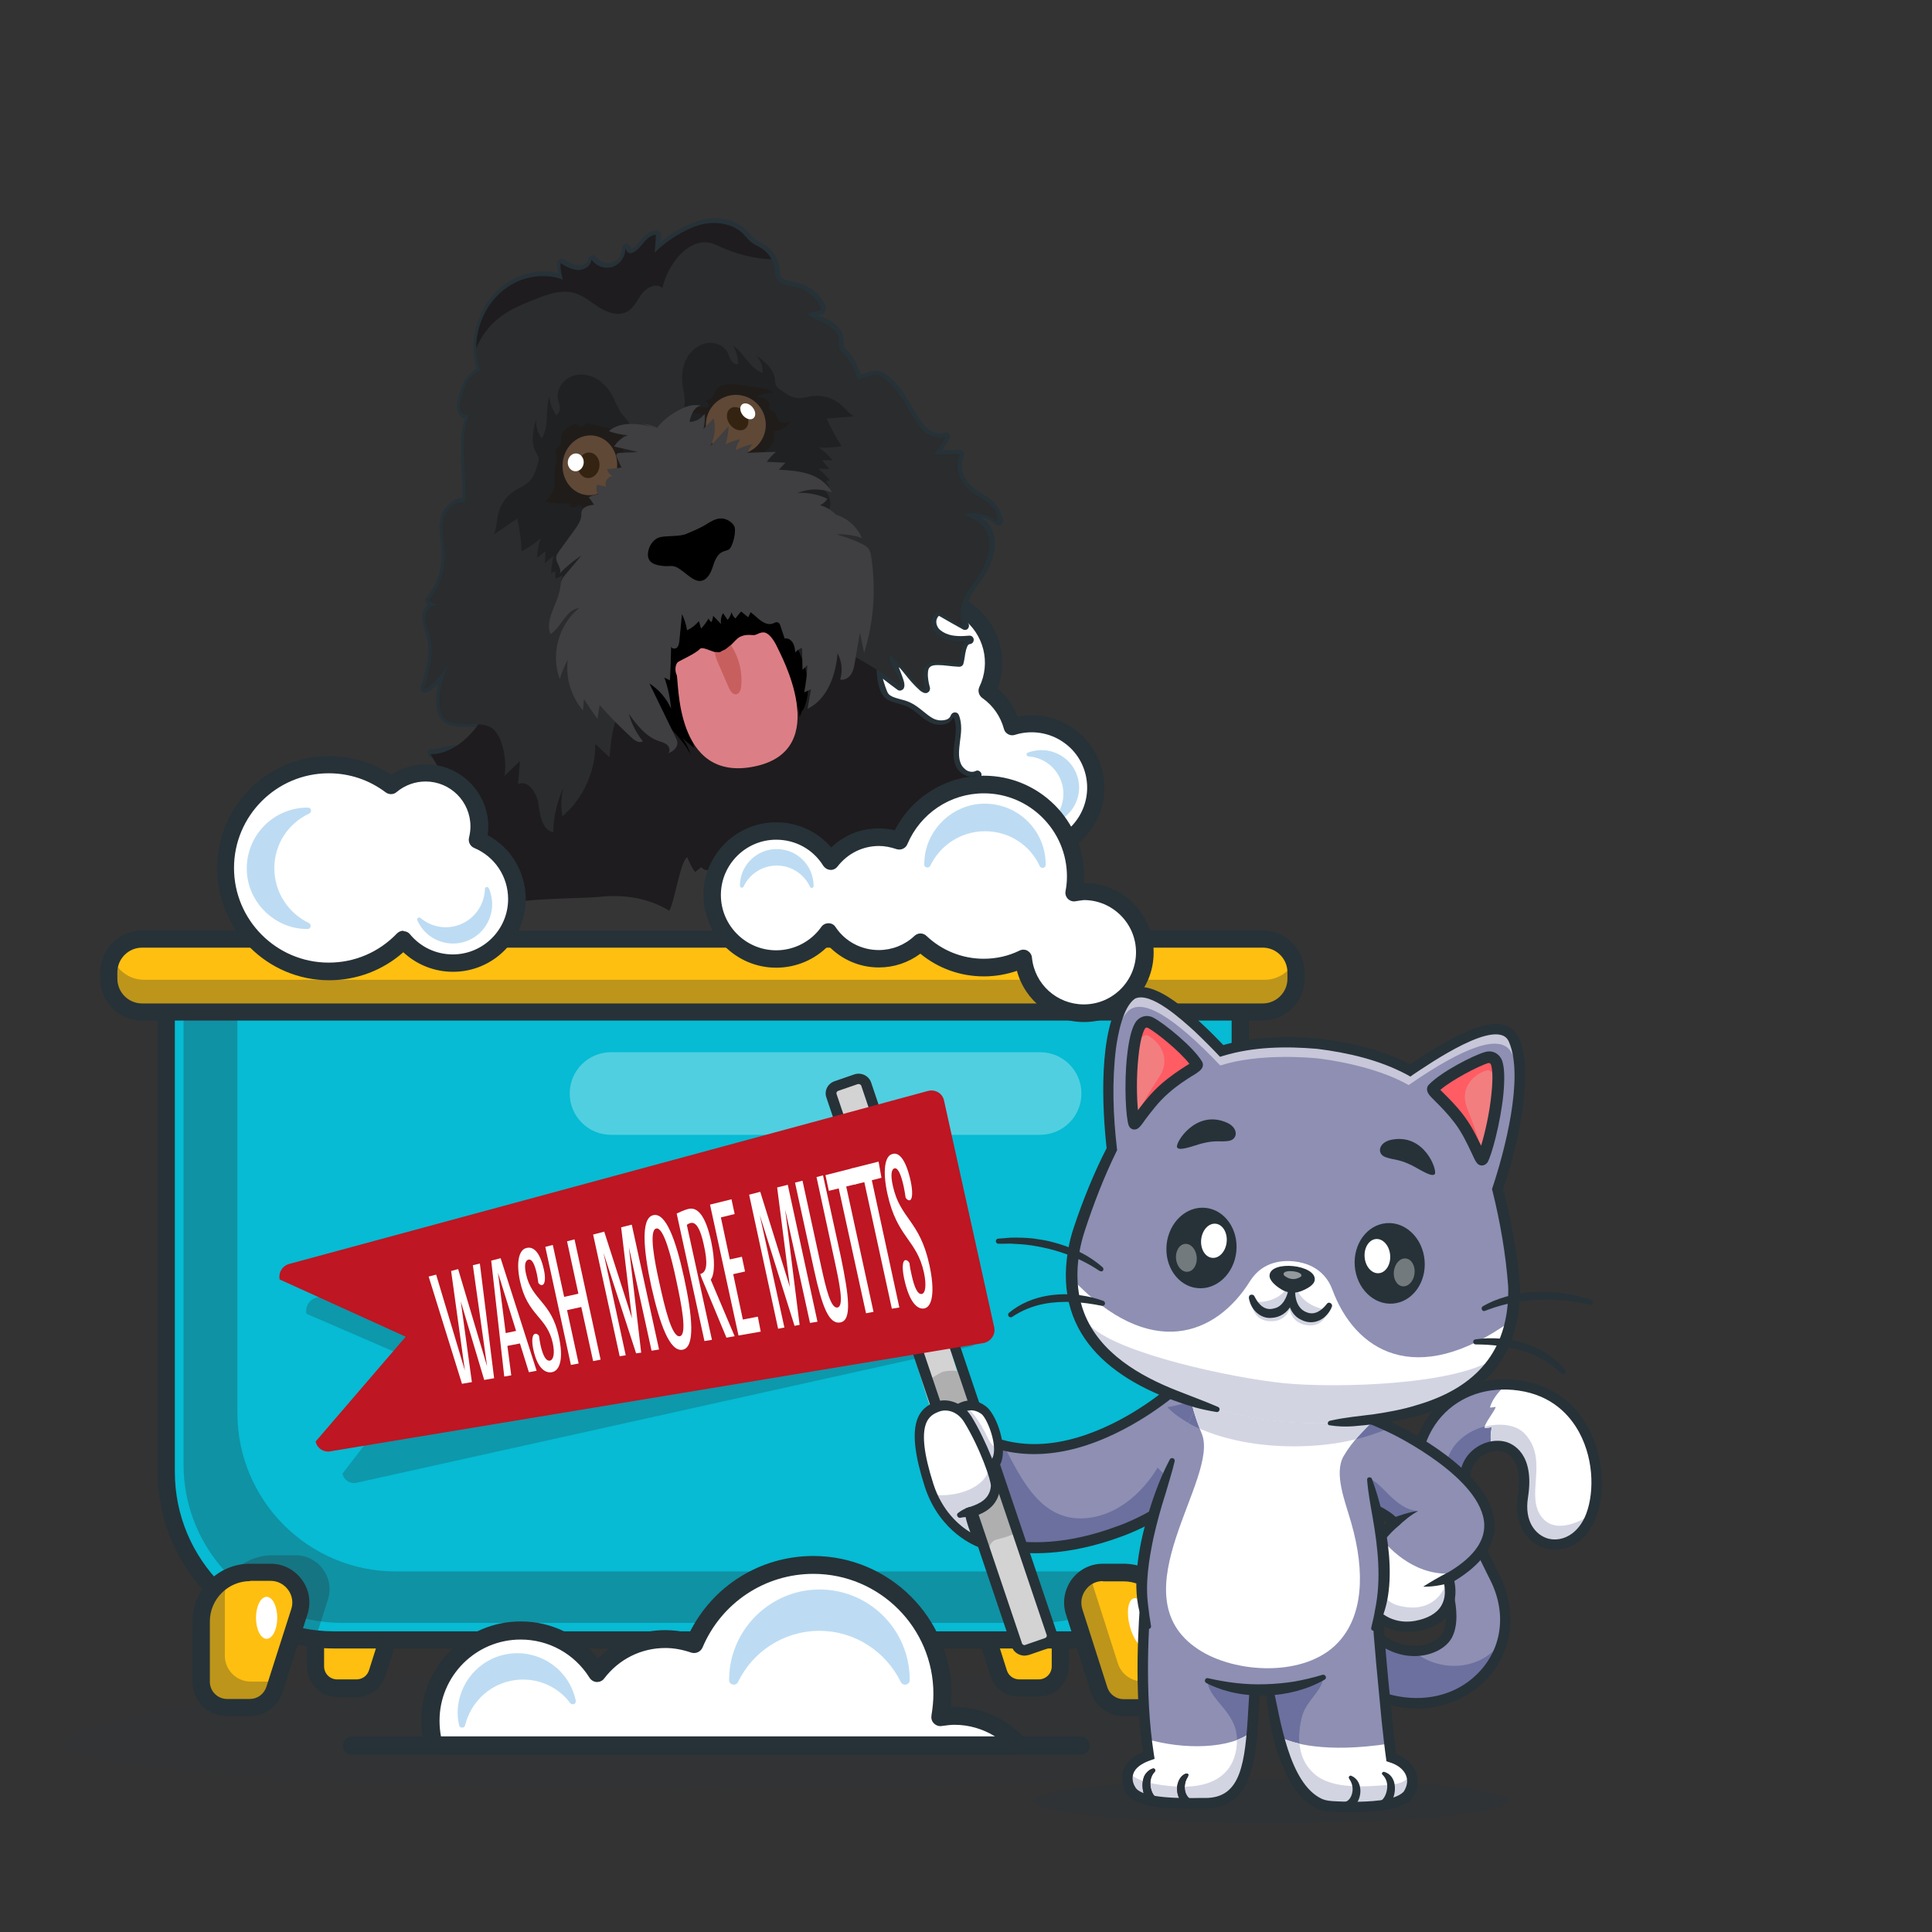 <?xml version="1.0" encoding="UTF-8"?>
<!-- Generator: Adobe Illustrator 27.2.0, SVG Export Plug-In . SVG Version: 6.00 Build 0)  -->
<svg xmlns="http://www.w3.org/2000/svg" xmlns:xlink="http://www.w3.org/1999/xlink" version="1.1" id="Layer_1" x="0px" y="0px" viewBox="0 0 800 800" style="enable-background:new 0 0 800 800;" xml:space="preserve">
<rect x="0" y="0" width="800" height="800" fill="#333333" stroke="none"/>
<style type="text/css">
	.st0{fill:#FFFFFF;}
	.st1{fill:#263238;}
	.st2{fill:#BDDCF3;}
	.st3{fill:#363536;}
	.st4{fill:#1E1C1E;}
	.st5{fill:#2A2C2D;}
	.st6{fill:#202123;}
	.st7{fill:#201C1A;}
	.st8{fill:#5F4836;}
	.st9{fill:#352312;}
	.st10{fill:#3F3E40;}
	.st11{fill:#DC7E85;}
	.st12{fill:#C85F5F;}
	.st13{opacity:0.2;}
	.st14{fill:#B3E3F9;}
	.st15{fill:#FEBF10;}
	.st16{fill:#06BBD3;}
	.st17{opacity:0.3;fill:#263238;}
	.st18{opacity:0.3;fill:#FFFFFF;}
	.st19{opacity:0.25;fill:#263238;}
	.st20{opacity:0.3;}
	.st21{fill:#8E8FB3;}
	.st22{fill:#6C709E;}
	.st23{fill:#7C7C7C;}
	.st24{fill:#E8E8E8;}
	.st25{fill:#9E9E9E;}
	.st26{fill:none;stroke:#371A45;stroke-width:4.276;stroke-linecap:round;stroke-miterlimit:10;}
	.st27{fill:#D3D3D3;}
	.st28{fill:#AFAFAF;}
	.st29{fill:#D3D4E2;}
	.st30{fill:#686868;}
	.st31{fill:#6B184E;}
	.st32{fill:#C4BFC2;stroke:#6B184E;stroke-width:4.276;stroke-linecap:round;stroke-miterlimit:10;}
	.st33{opacity:0.5;}
	.st34{fill:#F27E80;}
	.st35{fill:#FF5C64;}
	.st36{opacity:0.35;}
	.st37{fill:#BE1622;}
</style>
<g>
	<g id="XMLID_00000080197687671062878380000018099359420756884881_">
		<g id="XMLID_00000130626378556861740320000008703175763611779243_">
			<path id="XMLID_00000111186297566686981310000012497614624139482043_" class="st0" d="M400.5,253.1c10.5,7.7,13.8,21.7,8.3,33     c0.1,0.1,0.2,0.2,0.3,0.2c5.1,3.7,8.5,8.9,10,14.6c7.8-2.5,16.6-1.4,23.7,3.8c11.8,8.6,14.5,25.2,5.8,37s-25.2,14.5-37,5.8     c-5.1-3.7-8.5-8.9-10-14.6c-7.8,2.5-16.6,1.4-23.7-3.8c-10.5-7.7-13.8-21.7-8.3-33c-0.1-0.1-0.2-0.2-0.3-0.2     c-11.8-8.6-14.5-25.2-5.8-37C372.1,247.1,388.7,244.5,400.5,253.1z"></path>
			<path id="XMLID_00000093143752918562181230000013202150273707636619_" class="st1" d="M365.3,297.3c-11.8-10.1-14-27.8-4.7-40.5     c9.8-13.4,28.6-16.4,42-6.6c11,8,15.2,22.2,10.5,34.8c3.7,3.2,6.5,7.2,8.3,11.7c8.1-1.6,16.7,0.3,23.5,5.2     c13.4,9.8,16.4,28.6,6.6,42s-28.6,16.4-42,6.6c-4.6-3.3-8.2-8-10.3-13.2c-8.1,1.6-16.7-0.3-23.5-5.2     C364.9,324.1,360.7,309.9,365.3,297.3z M405.1,332.1c1.4,5.1,4.4,9.5,8.7,12.6c10.2,7.4,24.6,5.2,32-5.1     c7.4-10.2,5.2-24.6-5.1-32c-5.9-4.3-13.6-5.5-20.5-3.3c-0.9,0.3-1.9,0.2-2.8-0.3c-0.9-0.5-1.5-1.3-1.7-2.2     c-1.4-5.1-4.4-9.5-8.7-12.6l-0.3-0.2c-1.4-1.1-1.9-2.9-1.2-4.5c4.9-10,1.9-22-7.1-28.6c-10.2-7.4-24.6-5.2-32,5.1     c-7.4,10.2-5.2,24.6,5.1,32.1c0,0,0,0,0,0l0.2,0.1c1.5,1.1,1.9,2.9,1.2,4.5c-4.9,10-1.9,22,7.1,28.6c5.9,4.3,13.6,5.5,20.5,3.3     c0.9-0.3,1.9-0.2,2.8,0.3c0.1,0.1,0.3,0.2,0.4,0.2C404.4,330.6,404.9,331.3,405.1,332.1z"></path>
		</g>
		<path id="XMLID_00000120547587215192063120000004741630526369288628_" class="st2" d="M439.2,322.9c-2.3-5.7-7.6-9.3-13.4-9.7    c-0.8-0.1-1-1.2-0.3-1.5c0.6-0.2,1.2-0.5,1.9-0.6c7.3-1.9,15,1.8,18.1,8.7c3.6,8.1-0.3,17.4-8.4,20.7c0,0,0,0,0,0    c-0.8,0.3-1.4-0.7-0.9-1.3C440.2,334.9,441.5,328.6,439.2,322.9z"></path>
	</g>
	<g>
		<path class="st1" d="M414.3,212.5c-0.3-1.1-0.9-2.1-1.6-3.1c-0.7-0.9-1.5-1.7-2.3-2.4c-1.3-1.1-2.7-1.9-3.9-2.7    c-1.3-0.8-2.5-1.5-3.5-2.4c-1.6-1.4-2.8-2.8-3.6-4.3c-0.8-1.5-1.2-3-1.2-4.7c0-1.3,0.3-2.7,0.9-4.2c0.2-0.5,0.2-1.1-0.1-1.6    c-0.3-0.5-0.8-0.8-1.4-0.8c-0.5,0-1.1,0-1.7,0c-1.8,0-3.9,0.1-5.8,0.1c0.5-0.8,1.1-1.7,1.7-2.5c0.3-0.5,0.6-0.9,0.8-1.3    c0.2-0.4,0.5-0.8,0.6-1.1c0.3-0.6,0.2-1.4-0.2-1.9c-0.4-0.5-1.2-0.7-1.8-0.5c-0.8,0.3-1.5,0.4-2.2,0.4c-0.9,0-1.8-0.2-2.6-0.6    c-1.3-0.6-2.5-1.5-3.6-2.8c-1.2-1.3-2.3-2.9-3.3-4.6c-1.7-2.7-3.6-6.2-5.8-9.4c-1.1-1.6-2.4-3.1-3.7-4.5c-1.3-1.4-2.8-2.6-4.4-3.4    c-0.9-0.5-1.9-0.7-2.8-0.7c-0.8,0-1.6,0.1-2.3,0.3c-1.1,0.3-2.1,0.7-3,1c-0.3,0.1-0.7,0.2-1,0.3c-0.1-0.4-0.3-0.7-0.4-1    c-0.6-1.5-1.3-3.1-2.1-4.6c-0.8-1.5-1.8-3-3.1-4.3c-0.4-0.4-0.7-0.6-0.9-0.9c-0.2-0.3-0.4-0.5-0.5-0.6c-0.1-0.1-0.1-0.3-0.2-0.5    c0-0.2,0-0.5,0-0.8c0-0.4,0-0.8,0-1.2c0-0.4,0-0.8-0.1-1.2l0,0c-0.1-1-0.4-1.9-0.8-2.7c-0.6-1.2-1.5-2.2-2.5-3    c-1-0.8-2.1-1.5-3.2-2c-1.4-0.7-2.8-1.2-4-1.8c0.2,0,0.4-0.1,0.7-0.1c0.3-0.1,0.6-0.1,1-0.3c0.2-0.1,0.4-0.2,0.7-0.4    c0.2-0.2,0.5-0.4,0.6-0.8c0.2-0.4,0.3-0.9,0.3-1.2c0-0.4-0.1-0.7-0.2-1c-0.1-0.3-0.2-0.5-0.3-0.7l0,0c-1.1-2.2-2.7-4.2-4.6-5.7    c-1.9-1.5-4.2-2.6-6.6-3.2c-0.8-0.2-1.6-0.3-2.4-0.5c-1.1-0.2-2.2-0.5-3-0.8c-0.4-0.2-0.7-0.4-1-0.6c-0.3-0.2-0.5-0.5-0.6-0.8    c-0.2-0.4-0.3-0.9-0.4-1.5c-0.1-0.6-0.1-1.4-0.2-2.2c-0.2-1.5-0.7-3-1.4-4.3c-1-2-2.6-3.7-4.5-5c-0.9-0.6-1.8-1-2.5-1.4    c-0.8-0.4-1.5-0.8-2-1.3c-0.4-0.3-0.8-0.8-1.2-1.2c-0.4-0.5-0.8-1-1.4-1.6c-1.8-1.9-4-3.3-6.3-4.2c-2.4-0.9-4.9-1.3-7.4-1.3    c-2.2,0-4.5,0.3-6.6,1c-3.4,1-7,2.7-10.3,4.8c-2,1.2-3.9,2.6-5.7,4.1c0.1-1,0.2-2.1,0.2-3.1c0-0.5-0.1-1-0.5-1.3    c-0.3-0.4-0.8-0.5-1.3-0.5c-0.7,0-1.4,0.2-2,0.4c-0.9,0.4-1.7,0.9-2.4,1.5c-0.7,0.6-1.3,1.2-1.8,1.8c-0.7,0.8-1.3,1.6-1.9,2.2    c-0.6,0.7-1.2,1.2-1.9,1.5c-0.2,0.1-0.3,0.1-0.4,0.2c0,0-0.1-0.1-0.1-0.2c-0.1-0.2-0.2-0.5-0.4-0.8c-0.3-0.8-1.2-1.2-2-1    c-0.8,0.2-1.4,0.9-1.3,1.8c0,0.1,0,0.2,0,0.3c0,1.2-0.4,2.4-1.1,3.4c-0.7,1-1.7,1.8-2.9,2.2c-0.5,0.2-1.1,0.3-1.7,0.3    c-1,0-2-0.2-2.9-0.7c-0.9-0.5-1.6-1.1-2.2-1.9c-0.4-0.6-1.2-0.9-1.9-0.7c-0.7,0.2-1.2,0.8-1.3,1.6c0,0.3-0.1,0.6-0.3,0.9    c-0.3,0.5-0.8,0.9-1.4,1.2c-0.6,0.3-1.4,0.5-2,0.5c0,0-0.1,0-0.1,0c-1,0-2-0.3-3.1-0.8c-1.1-0.5-2.2-1.1-3.3-1.8    c-0.5-0.3-1.2-0.3-1.7,0c-0.5,0.3-0.9,0.8-0.9,1.4c0,0.2,0,0.5,0,0.7c0,1.3,0.1,2.5,0.4,3.7c-1.9-0.4-3.9-0.7-5.8-0.7    c-4.9,0-9.8,1.3-14.1,3.8c-4.8,2.8-8.6,7-11.2,11.8c-2.6,4.8-4.1,10.3-4.1,15.8c0,0.1,0,0.2,0,0.3v0c0,2.9,0.5,5.7,1.3,8.5    c-0.9,0.5-1.6,1.1-2.3,1.8c-1.5,1.4-2.6,3.1-3.4,4.9c-0.8,1.8-1.4,3.8-1.9,5.9c-0.2,1-0.5,2.1-0.5,3.3c0,0.8,0.1,1.6,0.5,2.4l0,0    c0.4,0.9,1,1.5,1.7,2c0.3,0.2,0.7,0.4,1.1,0.5c-0.5,1.5-0.8,3-1.1,4.6c-0.4,2.5-0.5,5.1-0.5,7.7c0,3,0.2,6,0.3,8.9    c0.2,3,0.3,5.9,0.3,8.6c0,1,0,2-0.1,3c-1.2,0-2.2,0.3-3.2,0.8c-1.5,0.8-2.8,2-3.9,3.4c-1,1.4-1.7,3-2,4.7    c-0.2,1.1-0.3,2.3-0.3,3.4c0,1.8,0.2,3.5,0.4,5.2c0.2,1.7,0.5,3.3,0.5,4.8l0,0c0,0.5,0,1,0,1.5c0,6.3-2.3,12.7-6.4,17.5    c-0.3,0.4-0.5,0.9-0.4,1.4c0.1,0.5,0.4,1,0.9,1.2c0.1,0,0.2,0.1,0.3,0.1c-0.5,0.4-0.9,0.9-1.2,1.4c-0.6,1-1.1,2.1-1.2,3.2v0    c0,0.3,0,0.6,0,0.9c0,1.5,0.3,2.9,0.7,4.1c0.4,1.3,0.8,2.5,1.1,3.6c0.5,1.8,0.7,3.7,0.7,5.6c0,2.6-0.4,5.2-1,7.8    c-0.6,2.6-1.4,5.3-2.2,7.9c-0.2,0.6,0,1.3,0.5,1.8c0.5,0.5,1.2,0.6,1.8,0.3c1.3-0.5,2.4-1.3,3.5-2.3c0.5-0.4,1-0.9,1.4-1.4    c-0.5,2.3-0.8,4.6-0.8,6.9c0,1.5,0.1,3,0.5,4.4c0.3,1.4,0.9,2.6,1.7,3.6c0.6,0.7,1.3,1.2,2,1.6c1.3,0.7,2.8,1,4.3,1.2    c1.1,0.1,2.3,0.2,3.5,0.2c1.8,0,3.5,0,5.1,0.1c0.7,0,1.4,0.1,2.1,0.2c-1.4,2.3-3.1,4.3-5,5.8c-1.2,0.9-9.9,1.8-11.3,2.3    c-1.4,0.5-3,0.8-4.7,0.8c-0.6,0-1.2,0.3-1.5,0.8c-0.3,0.5-0.3,1.2,0,1.7c1.2,2.1,10.1,4.2,11.7,6.4c1.4,2,3,4,4.6,6    c-1.1,2.2-2.3,4.4-3.6,6.4c-1.5,2.3-3.3,4.3-5.4,5.9c-0.5,0.4-0.7,0.9-0.7,1.5c0,0.5,0.1,0.9,0.1,1.4c0,2.6-0.6,5.3-1.7,7.8    c-1.1,2.5-2.6,4.9-4.3,7.1c-3.8,4.7-8.9,8.4-14,12.2c-0.6,0.4-0.8,1.1-0.7,1.8c0.2,0.7,0.7,1.2,1.4,1.3c5.8,0.9,11.6,1.9,17.4,2.8    c-0.7,2.2-1.8,4.2-3.2,6.1c-0.4,0.5-0.5,1.3-0.1,1.9c0.3,0.6,1,0.9,1.7,0.9c0.4,0,0.8-0.1,1.3-0.1c1,0,1.9,0.1,2.8,0.3    c0,0.5,0.1,1.1,0.1,1.6c0,3.6-1,7.2-3,10.3c-0.5,0.8-0.3,1.8,0.4,2.3s1.8,0.4,2.3-0.3c1.5-1.9,3.5-3.4,5.8-4.3    c2.3-1,4.8-1.5,7.4-1.5c2.2,0,4.3,0.3,6.3,1c3.4,1.2,6.5,3.2,9.3,5.7c2.7,2.5,5,5.6,6.9,8.9c0.3,0.5,0.7,1.2,1.2,1.8    c0.2,0.3,0.5,0.6,0.9,0.9c0.3,0.3,0.7,0.6,1.2,0.8c0.4,0.2,0.9,0.3,1.3,0.4c0.4,0.1,0.8,0.1,1.2,0.1c0.6,0,1.1-0.1,1.6-0.1    c32.1-3.4,63.8-10.1,95.3-17c3-0.7,6-1.3,9-2c26.1-6,52.3-12.9,75.7-26.1c0.8-0.4,1.1-1.4,0.7-2.2c-3.4-7.1-5.2-15-5.2-22.9    c0-6.3,1.1-12.6,3.3-18.4c0.3-0.7,0.1-1.4-0.5-1.9c-0.5-0.5-1.3-0.6-1.9-0.2c-0.4,0.2-0.9,0.3-1.4,0.3c-0.4,0-0.9-0.1-1.3-0.2    c-0.7-0.2-1.4-0.7-1.9-1.2c-0.6-0.5-1.1-1.2-1.4-1.9c-0.6-1.3-0.8-2.8-0.8-4.4c0-1.5,0.2-3.2,0.4-4.8v0c0.2-1.7,0.5-3.5,0.5-5.4    c0-1.9-0.2-3.8-1-5.7c-0.3-0.7-1-1.1-1.7-1c-0.7,0-1.3,0.5-1.6,1.2c-0.1,0.4-0.3,0.6-0.5,0.9c-0.3,0.4-0.8,0.7-1.4,0.9    c-0.6,0.2-1.3,0.3-2.1,0.3c-1.1,0-2.4-0.3-3.3-0.8c-1.5-0.8-2.8-1.9-4.3-3.1c-1.5-1.2-3.1-2.5-5-3.4c-1.4-0.7-2.8-1.1-4.1-1.4    c-1.3-0.4-2.6-0.7-3.6-1.2c-0.6-0.3-1.1-0.6-1.5-1.1c-0.7-0.7-1.9-4.8-2.3-6.1c0-0.1,0-0.1-0.1-0.2c2.2,1.7,4.3,3.3,6.1,4.6    c0.5,0.4,1.1,0.5,1.7,0.2c0.6-0.2,1-0.7,1.1-1.3c0.1-0.3,0.1-0.5,0.1-0.8c0-0.6-0.1-1.2-0.3-1.8c-0.3-1.1-1.4-4-1.9-5.2    c-0.7-1.8,3.4,3.9,5.5,6.1c1,1.1,1.9,2,2.7,2.7c0.4,0.4,0.7,0.7,1.1,0.9c0.2,0.1,0.3,0.2,0.6,0.3c0.1,0.1,0.2,0.1,0.4,0.2    c0.2,0,0.3,0.1,0.6,0.1c0.2,0,0.5,0,0.7-0.1c0.2-0.1,0.4-0.2,0.6-0.4c0.3-0.2,0.4-0.5,0.5-0.8c0.1-0.2,0.1-0.4,0.1-0.6    c0-0.3,0-0.4-0.1-0.6l0,0c-0.6-2.2-0.8-4-0.8-5.2c0-1,0.1-1.7,0.3-2.2c0.1-0.4,0.3-0.6,0.5-0.8c0.2-0.2,0.3-0.3,0.5-0.4    c0.3-0.2,0.7-0.3,1.2-0.4c0.5-0.1,1.1-0.1,1.8-0.1c1.2,0,2.6,0.1,4.1,0.3c1.5,0.2,3.1,0.3,4.6,0.4c0.8,0,1.5-0.5,1.7-1.2    c0.3-1,0.4-2,0.6-3c0.1-0.8,0.2-1.5,0.4-2.2c0.1-0.5,0.2-1,0.4-1.4c0.1-0.3,0.2-0.6,0.3-0.8c0.2-0.3,0.3-0.5,0.5-0.6    c0.1-0.1,0.1-0.1,0.2-0.1c0.1,0,0.2-0.1,0.3-0.1c0.4,0,0.9-0.3,1.2-0.6c0.3-0.4,0.4-0.8,0.4-1.3c0-0.4-0.3-0.9-0.6-1.2    c-0.4-0.3-0.8-0.4-1.3-0.4c-1.2,0.1-2.3,0.2-3.3,0.2c-2,0-3.7-0.2-5-0.6c-2-0.6-3.3-1.5-4.2-2.4c-0.8-1-1.1-2-1.1-2.9    c0-0.7,0.2-1.3,0.5-1.8c0.2-0.3,0.3-0.5,0.6-0.7c3.3,1.9,6.6,3.8,9.9,5.6c0.7,0.4,1.6,0.3,2.1-0.3c0.5-0.6,0.6-1.5,0.2-2.1    c-0.4-0.7-0.7-1.3-0.9-2c-0.2-0.7-0.3-1.4-0.3-2.2c0-1,0.2-2.1,0.5-3.2c0.5-1.6,1.3-3.4,2.2-5c1-1.7,2.1-3.3,3.3-4.8    c1.6-2.1,3.1-4.7,4.3-7.4c1.1-2.8,1.8-5.7,1.8-8.6c0-1.2-0.1-2.4-0.4-3.5c-0.3-1.1-0.7-2.3-1.3-3.3c-0.6-1-1.3-1.8-2.1-2.6    c-0.5-0.5-1.1-0.9-1.7-1.3c0.7,0.1,1.3,0.3,1.9,0.5c1.6,0.5,3,1.4,4,2.3c0.4,0.4,1.1,0.6,1.7,0.5s1.1-0.6,1.2-1.2    c0.2-0.6,0.2-1.2,0.2-1.8C414.7,214,414.6,213.2,414.3,212.5z"></path>
	</g>
	<g>
		<g>
			<path class="st3" d="M311.6,363c-1.9-3.2-4.4-7-8.1-6.8c-2.4,0.1-4.4,1.9-6.5,3.2c-2.1,1.2-5.2,1.7-6.6-0.3     c-0.9,0.7-1.7,1.4-2.6,2.1c-1.3-1.9-2.4-4.1-3.2-6.2c-2.9,1.6-5.4,3.7-7.5,6.3c-8.2-5.1-18.3-6.8-28-5.8     c-9.6,1-18.9,4.7-27.2,9.6c-2-4.6-6.5-8.1-11.5-8.8c1.3-1,2.7-2.5,2.1-4c-1-2.3-5.2-0.8-6.6-2.9c2.3-12.2,0.2-25.1-5.7-36     c-1.3,3.7-2.8,7.3-4.5,10.9c-2.6,5.6-5.6,11.1-10.5,14.8c0.5,6.3-2.3,12.6-6.3,17.5c-4,4.9-9.2,8.7-14.4,12.5     c6.4,1,12.9,2.1,19.3,3.1c-0.7,3.1-2.1,6-4,8.5c2-0.2,4,0,5.8,0.6c0.7,4.9-0.4,10-3,14.2c4.9-6.1,14-7.8,21.4-5.3     c7.4,2.5,13.2,8.6,17.1,15.4c0.6,1.1,1.3,2.3,2.4,2.9c1,0.5,2.1,0.4,3.2,0.2c32-3.4,63.6-10,95.1-17c3-0.7,6-1.3,9-2     C323.5,381.4,317.1,372.5,311.6,363z"></path>
			<path class="st4" d="M404.2,321c-3,1.6-7-0.6-8.4-3.8c-1.4-3.1-1-6.8-0.5-10.2c0.5-3.4,0.9-7-0.5-10.2c-1.1,3.6-6.3,4.1-9.6,2.4     c-3.4-1.7-5.9-4.8-9.3-6.5c-2.5-1.2-5.3-1.5-7.7-2.6c-7.1-3.2-4.6-18.1-6-25.8c-1.3-7.7-7.7-10.1-14-14.8     c-4.4-3.3-10.2-3.8-15.6-4.1l-123.9,28.4c-1.1,13.5-13.5,38.5-30.4,38.5c5.9,10.9,20.9,29.5,18.5,41.7c1.5,2,7.7-3.5,8.7-1.2     c0.6,1.5-6.8,15.4-8.1,16.4c5,0.7,2.4,2.7,4.4,7.3c8.4-4.9,37.6-4.2,47.3-5.2c9.6-1,19.7,0.7,28,5.8c2-2.6,4.6-20.7,7.5-22.2     c0.8,2.2,1.9,4.3,3.2,6.2c0.9-0.7,1.7-1.4,2.6-2.1c1.4,2,4.5,1.5,6.6,0.3c2.1-1.2,4.1-3.1,6.5-3.2c3.7-0.2,6.3,3.6,8.1,6.8     c5.5,9.5,11.9,18.5,19.2,26.6c26-5.9,52.1-12.9,75.3-25.9C399.7,350.5,399,334.7,404.2,321z"></path>
		</g>
		<g>
			<path class="st5" d="M412.8,216.2c0.8-2.9-1.1-5.9-3.4-7.8c-2.3-1.9-5.2-3.1-7.5-5.1c-4.8-4.1-6.9-9.3-4.4-15.2     c-2.7-0.1-7.9,0.2-10.5,0c0.8-1.6,3.9-5.8,4.7-7.3c-6.2,2-10.4-2.8-13.8-8.4c-3.3-5.6-7.6-13.6-13.3-16.7     c-2.9-1.6-6.3,1.2-9.6,1.5l0-0.1c0-0.8-0.3-1.5-0.6-2.2c-1.3-3-2.6-6-4.9-8.3c-0.6-0.6-1.4-1.2-1.8-2c-0.6-1.3-0.2-2.9-0.4-4.3     c-0.4-2.9-3-5-5.6-6.3c-2.6-1.3-5.6-2.2-7.7-4.3c1.6-0.3,3.2-0.6,4.8-0.9c0.4-0.1,0.9-0.2,1.1-0.6c0.2-0.4,0-0.9-0.2-1.3     c-2-4-5.8-7-10.1-8c-2.9-0.7-6.6-0.8-8.1-3.5c-0.7-1.3-0.7-2.8-0.9-4.3c-0.2-1.3-0.6-2.6-1.2-3.7c-7.2-0.4-14.4-2.1-21-5.1     c-1.5-0.7-3.1-1.5-4.8-1.8c-4.7-0.9-9.4,1.9-12.6,5.5c-3.4,3.7-5.8,8.4-6.8,13.3c-2.4-2.2-6.4-0.3-8.4,2.2     c-2,2.6-3.3,5.9-6.1,7.5c-3.5,2-8,0.6-11.4-1.5c-3.4-2.1-6.5-5-10.4-6.1c-5.5-1.6-11.3,0.5-16.6,2.6c-5.1,2-10.3,4.1-14.6,7.4     c-4.2,3.2-7.5,7.7-9.5,12.6c0,3.2,0.6,6.3,1.7,9.3c-5.1,2.6-6.6,6.6-8,12.2c-0.4,1.5-0.8,3.2-0.2,4.6c0.6,1.4,2.7,2.3,3.8,1.3     c-4.9,10.6-0.9,25.2-2,36.8c-4.2-1.2-8.2,3-9,7.3c-0.8,4.3,0.4,8.6,0.7,13c0.4,7.3-2,14.7-6.8,20.2c1.4,0.7,2.9,1.5,4.3,2.2     c-2.5-1.2-5.3,1.6-5.5,4.3c-0.3,2.7,1,5.3,1.8,8c2,7.3-0.3,15.1-2.5,22.3c4-1.6,8.1-8.1,11.2-11c-3.9,4.5-6.7,18.3-2.9,22.8     c3.8,4.5,15.7,0.6,20.2,4.4c4.5,3.8,5.9,13.8,4.9,19.6c2.1-2,4.2-4.1,6.4-6.1c-0.3,3.2-0.5,6.3-0.8,9.5c4.2-2,7.9,3.8,8.5,8.4     c0.6,4.6,1.5,10.6,6.1,11.5c0.1-6.2,1.5-12.5,4.1-18.2c-0.9,3.8-1,7.8-0.3,11.6c8.6-7.3,13.7-18.6,13.6-29.9     c2,1.8,3.9,3.7,5.9,5.5c0.6-7.1,1.3-14.4,4.9-20.5c5-8.5,14.6-13,23.9-16.5c9.6-3.6,19.4-6.7,29.2-9.7c5.6-1.7,11.2-3.5,17.1-3.6     c13.8-0.3,34.6,12.6,45.6,21c0.6-3.2-6.5-10.6-4.3-13.1c2.2,2.1,14.9,17.2,14.2,14.3c-3.8-15,5.9-11,14.1-10.7     c0.9-3.3,0.6-9,4-9.4c-16.4,1.8-18.1-9.1-12.9-12.1c3.6,2.1,7.3,4.1,10.9,6.2c-3.9-5.9,0.5-13.6,4.8-19.2     c4.3-5.6,7.8-14.8,4.2-20.9c-1.9-3.3-5.7-4.9-9.2-6.4C403.2,211.8,409.6,212.8,412.8,216.2z"></path>
			<path class="st4" d="M221.4,124c5.3-2.1,11.1-4.3,16.6-2.6c3.9,1.1,7,4,10.4,6.1c3.4,2.1,7.9,3.5,11.4,1.5     c2.8-1.6,4.1-4.9,6.1-7.5c2-2.6,6-4.5,8.4-2.2c1.1-4.9,3.5-9.6,6.8-13.3c3.2-3.6,7.9-6.4,12.6-5.5c1.7,0.3,3.2,1.1,4.8,1.8     c6.6,3,13.8,4.8,21,5.1c-0.9-1.8-2.3-3.3-3.9-4.4c-1.5-1-3.3-1.7-4.7-2.8c-1-0.9-1.8-2-2.7-2.9c-4.6-4.9-12.2-6-18.6-4.1     c-6.4,1.9-13.8,6.6-18.5,11.4c0.2-2.5,0.4-4.9,0.5-7.4c-2,0.1-3.7,1.6-5,3.2c-1.3,1.5-2.6,3.3-4.4,4.1s-2.5,0.2-3.3-1.7     c0.2,3.3-2,6.6-5.2,7.7c-3.2,1.1-6.9-0.3-8.8-3c-0.1,2.6-3,4.4-5.6,4.3c-2.6-0.1-5-1.5-7.2-2.8c-0.1,2.4,0.3,4.6,1,6.8     c-6.8-2.6-15-1.7-21.4,2.1c-9.1,5.3-14.6,15.9-14.5,26.3c2-4.9,5.3-9.4,9.5-12.6C211.1,128.1,216.3,126,221.4,124z"></path>
		</g>
		<path class="st6" d="M262.1,180.3c-0.3-1.7-0.6-3.4-1.4-4.9c-0.8-1.3-1.9-2.4-2.9-3.6c-1.9-2.4-2.9-5.4-4.3-8.1    c-1.7-3.1-4.3-5.9-7.5-7.4c-3.2-1.5-7.2-1.7-10.3,0s-5.3,5.3-4.7,8.8c0.2,1.2,0.7,2.4,0.8,3.6c0.1,1.2-0.4,2.6-1.5,3.2    c-1.6-2.3-2.6-5-2.8-7.8c-1.9,5.7,0.1,12.4-3.2,17.4c-1.7-2.2-2.5-5.2-2.2-8c-1.3,4.4-2.5,9.4-0.3,13.5c0.4,0.8,1,1.6,1.2,2.6    c0.1,0.8-0.1,1.6-0.3,2.4c-0.8,2.7-1.6,5.6-3.7,7.5c-1.6,1.6-3.8,2.4-5.7,3.6c-3.6,2.2-6.2,5.9-7.1,10.1c-0.6,2.7-0.5,5.6-1.7,8.1    c3.2-2.2,6.5-4.4,9.7-6.6c1,4.5,1.6,9.1,1.8,13.6c2.9-1.5,5.5-3.3,7.9-5.5c-0.9,2.6-1.4,5.4-1.5,8.2c1.2-0.9,2.3-1.9,3.5-2.8    c-0.1,1.7-0.2,3.3-0.3,5c1.2-1,2.4-2,3.6-3c-0.5,2.4-0.8,4.7-1,7.2c0.6-0.3,1.1-0.6,1.7-0.9c0,1,0.1,2.1,0.1,3.1    c1-0.3,2.1-0.8,3-1.4c-1.2,2.3-0.6,5.2,0.9,7.3c1.5,2.1,3.9,3.5,6.2,4.5c2,0.9,4.3,1.5,6.2,0.7c1.1-0.5,1.9-1.3,2.6-2.2    c5.4-7.6-0.5-19.1,4.3-27.1c1.5-2.6,4-4.4,5.8-6.8c4.8-5.9,5.6-13.9,6.2-21.3c-1.5,0.8-1.6-3.9-1.8-5    C263,185.7,262.5,183,262.1,180.3z"></path>
		<path class="st6" d="M284.8,176.2c-0.7-1.5-1.4-2.9-1.6-4.6c-0.1-1.5,0.2-3,0.3-4.5c0.2-3-0.7-5.8-1-8.7c-0.3-3.4,0.2-7,1.9-10.1    c1.7-3.1,4.8-5.6,8.2-6.2c3.4-0.6,7.2,0.9,8.7,3.9c0.5,1,0.8,2.2,1.4,3.2c0.6,1,1.8,1.8,2.9,1.5c0-2.7-0.7-5.4-2.1-7.6    c4.7,3.1,6.9,9.5,12.3,11.3c0.1-2.7-0.9-5.4-2.7-7.3c3.5,2.6,7.3,5.6,7.8,10c0.1,0.9,0.1,1.9,0.5,2.6c0.3,0.7,1,1.2,1.6,1.6    c2.1,1.6,4.4,3.2,7.1,3.5c2.2,0.2,4.3-0.5,6.5-0.8c4.1-0.5,8.2,0.8,11.3,3.3c2,1.7,3.5,3.9,5.8,5.1c-3.8,0.3-7.6,0.6-11.4,0.9    c1.7,4,3.8,7.8,6.2,11.4c-3.1,0.6-6.3,0.8-9.4,0.6c2.1,1.5,4.1,3.3,5.7,5.3c-1.5,0-2.9,0-4.4,0c1,1.2,2,2.4,3,3.6    c-1.5,0-3-0.1-4.5-0.1c1.7,1.5,3.3,3.1,4.8,4.8c-0.6,0.1-1.2,0.2-1.8,0.3c0.5,0.8,1.1,1.6,1.6,2.5c-1,0.4-2.1,0.6-3.1,0.7    c2.2,1,3.4,3.6,3.4,6.1c-0.1,2.5-1.1,5-2.4,7.2c-1.1,1.8-2.5,3.7-4.6,4.3c-1.1,0.3-2.2,0.2-3.3-0.1c-8.5-2.5-10.2-14.7-18.5-17.9    c-2.6-1-5.6-1-8.4-1.6c-7.1-1.6-12.2-7.2-16.8-12.3c1.6-0.3-0.9-3.9-1.4-4.9C287.1,180.8,285.9,178.5,284.8,176.2z"></path>
		<path class="st7" d="M244.9,175.6c-0.7-0.2-1.5-0.4-2.2-0.1c-0.7,0.3-1.3,1.2-2.1,1.2c-0.8,0-1.4-0.9-2.2-1.1    c-0.5-0.1-1,0.2-1.4,0.4c-2.2,1.2-4.7,2.9-4.7,5.4c0,0.7,0.2,1.5,0,2.2c-0.4,1.1-1.7,1.6-2.2,2.7c-0.5,1.2,0.5,2.6,0.4,3.9    c0,0.7-0.3,1.4-0.5,2.1c-0.7,2.6,0,5.4-0.3,8.1c-0.3,2.8-1.7,5.5-3.9,7.3c3.4,0.8,6.8,1,10.3,0.7c-0.4,0.8,0.5,1.7,1.4,1.7    s1.6-0.7,2.3-1.3c1,1.2,2.6,1.8,4.2,1.7c0.1,1.4,1.5,2.5,2.9,2.6c1.4,0.1,2.8-0.6,3.9-1.5c3.5-2.8,4.8-7.6,5.6-12    c1.1-6,2.3-12.9,1.5-19c-0.3-2.9-1.5-2.3-4.2-2.9C250.8,177.2,247.9,176.4,244.9,175.6z"></path>
		<path class="st7" d="M292.3,172c-1.6-0.4-3.2-0.8-4.8-1.1c-0.4-0.1-0.9-0.3-0.8-0.7c0-0.2,0.2-0.4,0.4-0.5c1.4-0.9,3.2-1.3,4.9-1    c0.6,0.1,1.3,0.2,1.5-0.3c0.2-0.4,0-0.8-0.2-1.1c-0.5-0.7-0.9-1.5-1.4-2.2c0.7,0.9,2.3,0.4,3-0.5c0.7-0.9,1-2.1,1.6-3.1    c1-1.4,2.7-2.1,4.3-2.3c2.1-0.3,4.3,0,6.4,0.3c2.1,0.3,4.1,0.6,6.2,0.9c2.5,0.3,5.1,0.8,7,2.4c-2.5-0.4-5.1,0.2-7.1,1.6    c1.2,0,2.3,0.1,3.4,0.6c1,0.5,1.9,1.6,1.8,2.7c-0.1,0.5-0.3,1-0.1,1.5c0.3,0.9,1.5,0.9,2.2,1.5c0.8,0.6,0.9,1.7,1.3,2.6    c0.9,1.9,3.7,2.5,5.4,1.3c-1.6,2.4-4.4,3.9-7.2,4c0.9,1.8,0.4,4.1-0.7,5.7c-0.6,0.9-1.5,1.7-2.3,2.5c-1.2,1.2-2.4,2.3-3.6,3.5    c-0.5,0.5-1,1-1.7,1.2c-0.5,0.2-1.1,0.2-1.6,0.2c-2.5-0.2-4.7-1.5-6.9-2.9c-3.1-1.9-6.3-3.9-8.7-6.7    C291.8,178.9,291.8,176,292.3,172z"></path>
		
			<ellipse transform="matrix(0.112 -0.994 0.994 0.112 25.366 413.731)" class="st8" cx="244.1" cy="192.7" rx="12.4" ry="11.3"></ellipse>
		<circle class="st8" cx="304.7" cy="175.9" r="12.4"></circle>
		
			<ellipse transform="matrix(0.112 -0.994 0.994 0.112 25.017 413.239)" class="st9" cx="243.6" cy="192.6" rx="5.3" ry="4.5"></ellipse>
		
			<ellipse transform="matrix(0.807 -0.59 0.59 0.807 -43.545 213.661)" class="st9" cx="305.6" cy="173.5" rx="4" ry="5.2"></ellipse>
		
			<ellipse transform="matrix(0.112 -0.994 0.994 0.112 21.475 406.786)" class="st0" cx="238.2" cy="191.4" rx="3.7" ry="3.3"></ellipse>
		
			<ellipse transform="matrix(0.77 -0.638 0.638 0.77 -37.348 236.793)" class="st0" cx="309.6" cy="170.2" rx="2.6" ry="3.7"></ellipse>
		<path d="M286.1,313.1c-0.7-2.7-1.9-5.2-3.5-7.4c1.6,1.3,3.2,2.7,4.8,4c-0.2-0.7-0.3-1.5-0.5-2.2c4,4.8,9.8,8.1,16,9.1    c0.1-6.3,2.8-12.5,7.4-16.8c4.6-4.3,11-6.6,17.3-6.1c0,1,0,1.9,0.1,2.9c0.3-2.2,0.6-4.4,0.9-6.6c0.3,2.2,0.6,4.4,0.9,6.6    c0.7-1.5,1.1-3.1,1.2-4.7c0,1.7,0.1,3.3,0.4,5c0.8-1.9,1.4-3.8,1.7-5.8c-0.5,1-0.7,2.2-0.5,3.4c2.7-5.1,2.8-11.2,1.4-16.8    s-4.1-10.7-7-15.7c-1.9-3.2-3.9-6.4-6.9-8.5c-2.2-1.5-4.7-2.4-7.3-3.1c-8.9-2.6-18.8-3.9-27.3,0c-7.9,3.6-13.5,11.5-15.5,19.9    c-1.8,7.5-2,19.4,2.1,26.3c1.5,2.5,4.2,3.3,6.2,5.4C280.2,304.2,285.3,310,286.1,313.1z"></path>
		<path class="st10" d="M360.8,230.8c-0.2-1.4-0.5-2.9-1.4-3.9c-0.7-0.8-1.7-1.3-2.7-1.8c-3.3-1.6-6.8-2.8-10.3-3.8    c3.6-0.2,7.1,0.3,10.5,1.5c-1.9-4.6-5.9-8.2-10.7-9.7c-1.8-1.8-4.1-3.2-6.6-3.9c1.2-0.6,2.3-1.5,3-2.7c-3.9-1.8-8.1-2.6-12.4-2.4    c4.5-1.8,9.7-1.9,14.3-0.2c-1.9-3.7-5.6-6.3-9.6-7.6c-4-1.3-8.2-1.6-12.4-1.8c0.9-1,1.8-1.9,2.7-2.9c-2.6-0.1-5.1-0.3-7.7-0.4    c1.1-1.5,2.4-2.9,3.8-4.1c-3.9,0.1-7.9,0.2-11.8,0.4c0.5-1.3,1.2-2.5,2.1-3.6c-2.4,0.5-4.8,1.4-7,2.5c0.3-1.7,1-3.2,2-4.6    c-2.1,0.5-4.2,1.2-6.2,2.2c0.8-2.4,1.2-5,1.3-7.5c-2.5,2.7-5,5.5-7.5,8.2c1.8-3.5,2.2-7.7,1.3-11.5c-1.4,1.5-2.8,3-4.2,4.4    c0.5-2.1,0.6-4.2,0.5-6.3c-1.4,2-3.8,3.4-6.3,3.4c0.6-2.9,1.8-6.1,4.7-6.8c-4.7-0.8-8.4,1.3-12.4,3.9c-1.1,0.7-4,3-5.7,5.3    c-1.9-0.9-3.9-1.5-5.9-1.6l5.9,1.7c0,0,0,0,0,0c-6.7-1.7-14.7-3.2-20,1.3c2.5,1,5.2,1.5,7.9,1.7c-2.4,0.8-4.4,2.6-5.7,4.7    c3.4,0.8,6.7,1.5,10.1,2.3c-2.5,0.1-5,0.2-7.5,0.3c-0.7,0-1.6,0.2-1.7,0.9c-0.1,0.3,0.1,0.6,0.2,0.9c0.6,1.4,1.2,2.9,1.9,4.3    c-2,0.2-3.9,0.5-5.9,0.7c0.3,1.2,1.2,2.3,2.3,2.9c-2,0-3.6,2.5-2.7,4.3c-1.3-0.3-2.5-0.5-3.8-0.8c-0.4,1.3-0.3,2.8,0.4,4    c-1.3,0.1-2.6,0.5-3.8,1.2c0.7,1,1.5,2,2.2,3.1c-2.1,0.2-4.7,0.8-5.2,2.9c-0.1,0.5-0.1,1.1-0.1,1.7c-0.2,2.1-1.5,4-2.7,5.7    c-2.1,2.9-4.3,5.9-6.4,8.8c-0.6,0.9-1.3,1.8-1.3,2.8c-0.1,2.4,2.9,5.1,1.2,6.8c2.8-2.9,5.9-5.5,9.3-7.7c-2.1,2.5-4.3,5.1-6.4,7.6    c-0.7,0.9-1.5,1.7-1.9,2.8c-0.4,1.1-0.4,2.2-0.6,3.3c-1,6.5-6.4,12.8-4,18.9c4.6-2.9,6.4-10.2,11.9-10.8    c-8.5,6.8-11.9,19.3-8,29.4c0.8-2.8,1.9-5.4,3.3-8c-1,7.5,1.4,15.3,6.3,21c0.1-1.6,0.3-3.1,0.4-4.7c1.8,2.8,3.6,5.5,5.6,8.2    c0.3-1.9,0.6-3.8,0.9-5.7c4.2,4.7,8.6,9.2,13.3,13.5c1.3,1.2,3.2,2.4,4.6,1.4c-2.7-3.3-4.7-7.2-5.8-11.3    c3.3,4.6,6.9,9.3,12.2,11.2c1.3,0.5,2.6,0.7,3.6,1.6c1,0.9,1.5,2.6,0.5,3.5c1.9-0.7,3.8-2.2,3.8-4.2c0-0.9-0.4-1.7-0.8-2.5    c-3.6-7.4-7.2-14.8-10.8-22.2c3.9,2.5,7.1,6.2,9,10.5c-0.4-4.4-1.3-8.8-2.8-12.9c0.8,0.4,1.5,0.7,2.3,1.1c0.3-4.7,0.4-9.3,0.5-14    c0.2,1,1.7,1.1,2.4,0.5c0.7-0.7,0.9-1.8,1-2.7c0.4-3.7,0.7-7.4,1.1-11.2c1,2.1,1.7,4.3,2.1,6.7c1.9-0.9,3.5-2.2,4.9-3.8    c0.3,1,0.6,2.1,0.9,3.1c1.2-1.3,2.3-2.7,3.1-4.2c0.2,0.6,0.7,1.2,1.2,1.5c0.4-0.8,0.6-1.7,0.7-2.6c1.1,1.1,2.2,2.3,3.3,3.4    c-0.3-1.5,0-3.2,0.8-4.5c0.6,0.9,1.3,1.9,1.9,2.8c0.8-0.9,1.3-2.1,1.6-3.2c0.3,1,0.8,1.9,1.6,2.6c0.8-1,1.6-2,2.4-2.9    c1,0.8,1.9,1.6,2.9,2.4c0.4-0.7,0.7-1.4,1-2.1c0.5,0.4,1,0.8,1.5,1.2c2.2,2,4.9,4.5,7.7,3.5c0.7-0.3,1.4-0.7,2-0.5    c0.7,0.2,1,1,1.2,1.6c0.6,1.7,1.1,3.4,1.7,5.1c1.4-0.3,2.7,0.6,3.4,1.8c0.7,1.2,0.9,2.6,1,4c0.7-0.9,1.7-1.6,2.8-1.9    c0.1,3,0.1,6.1,0.2,9.1c0.7-0.7,1.3-1.3,2-2c-0.1,3.8-0.6,7.6-1.3,11.3c0.9-0.4,1.8-0.8,2.8-1.3c-0.5,2.7-0.9,5.4-1.4,8.1    c8.2-4,11.7-13.9,12.4-23c1.8,3.3,2.2,7.3,1.1,10.9c1.7,0.4,3.6-0.7,4.5-2.2c1-1.5,1.3-3.3,1.6-5.1c0.7-4,1.4-8.1,2.1-12.1    c0.6,2.8,1.1,5.6,1.7,8.4C361.8,257.7,362.8,244.1,360.8,230.8z"></path>
		<path d="M273.1,222.5c-2.9,0.9-4.6,3.9-4.8,6.8c-0.2,3.8,2.9,4.8,6.9,5.1c1.1,0.1,2.3-0.1,3.4,0c3.8,0.5,8,6.9,11.8,6.1    c2.6-0.5,3.9-3.3,4.7-5.7c0.8-2.4,1.7-5.2,4.1-6.3c0.8-0.4,1.7-0.5,2.5-0.9c1.7-0.9,3.5-8.1,2.2-10c-1.3-1.9-3.6-3.1-5.9-2.9    c-1.9,0.2-3.6,1.2-5.2,2.2c-2.4,1.6-6.1,3.1-8.7,4.2C281.3,222.3,276,221.7,273.1,222.5z"></path>
		<g>
			<path class="st11" d="M312.3,317.4c-33.1,6.7-31.1-35.9-32.1-37.9c-1-2.1-0.4-4.8,0.6-5.4c1-0.7,7.3-3.5,8.9-5.3     c1.1-1.2,4.2,0.7,6.6,1.3c1,0.3,1.9,0.3,2.5-0.3c0.4-0.2,0.8-0.3,1.1-0.5c0,0,0,0,0,0c0,0,0,0,0,0c0.2-0.1,0.4-0.3,0.6-0.4l0,0     c0.8-0.5,1.5-1.1,2.1-1.7c1.4-1.4,2.5-2.8,3.8-3.5c3.1-1.5,5.4-0.3,6.6-0.9c1.4-0.6,2.9-1.4,4.4-0.6c2.2,1.2,3.9,4.6,4.5,5.9     C322.8,270.3,345.4,310.7,312.3,317.4z"></path>
			<path class="st12" d="M306.9,284.2c-0.1,1.4-0.7,3.1-2.1,3.3c-1.4,0.2-2.4-1.4-3-2.7c-1.4-3.3-2.9-6.6-4.3-9.9     c-0.6-1.4-1.2-2.7-1.4-4.2c0-0.2-0.1-0.5,0.1-0.7c0,0,0,0,0.1-0.1c1,0.3,1.9,0.3,2.5-0.3c0.4-0.2,0.8-0.3,1.1-0.5c0,0,0,0,0,0     c0,0,0,0,0,0c0.2-0.1,0.5-0.2,0.6-0.3c0,0,0,0,0,0l0,0l2.1-1.7C306,272.1,307.5,278.3,306.9,284.2z"></path>
		</g>
	</g>
	<g class="st13">
		<path class="st1" d="M556.1,722.5c0,10.2-118.6,18.4-264.9,18.4s-264.9-8.2-264.9-18.4c0-10.2,118.6-33.3,264.9-33.3    S556.1,712.3,556.1,722.5z"></path>
	</g>
	<g id="XMLID_00000092456268838067080490000006421372414905853591_">
		<path id="XMLID_00000084523549266753319660000003574676389026533509_" class="st14" d="M147.6,699h-8c-5,0-9-4-9-9v-21    c0-9.4,7.6-17,17-17h7.1c7.1,0,12.2,6.9,10,13.7l-8.6,27.1C155,696.5,151.5,699,147.6,699z"></path>
		<path id="XMLID_00000157281505404994992710000005528994295490544534_" class="st15" d="M147.6,699h-8c-5,0-9-4-9-9v-21    c0-9.4,7.6-17,17-17h7.1c7.1,0,12.2,6.9,10,13.7l-8.6,27.1C155,696.5,151.5,699,147.6,699z"></path>
		<path id="XMLID_00000098942954927263804260000011505997300659668659_" class="st1" d="M127.1,690v-21c0-11.4,9.2-20.6,20.6-20.6    h7.1c4.5,0,8.7,2.1,11.4,5.8c2.7,3.7,3.4,8.3,2,12.6l-8.6,27.1c-1.7,5.2-6.5,8.8-12,8.8h-8C132.7,702.6,127.1,696.9,127.1,690z     M147.7,655.5c-7.4,0-13.5,6-13.5,13.5v21c0,3,2.4,5.4,5.4,5.4h8c2.4,0,4.5-1.5,5.2-3.8l8.6-27.1c0.7-2.1,0.3-4.4-1-6.2    c-1.3-1.8-3.4-2.8-5.6-2.8H147.7z"></path>
		<path id="XMLID_00000043439418509387932440000011795884357206971828_" class="st15" d="M422.1,699h8c5,0,9-4,9-9v-21    c0-9.4-7.6-17-17-17h-7.1c-7.1,0-12.2,6.9-10,13.7l8.6,27.1C414.7,696.5,418.2,699,422.1,699z"></path>
		<path id="XMLID_00000044874635707010879600000006235861324882332327_" class="st1" d="M410.1,693.8l-8.6-27.1    c-1.4-4.3-0.6-8.9,2-12.6c2.7-3.7,6.8-5.8,11.4-5.8h7.1c11.4,0,20.6,9.2,20.6,20.6v21c0,6.9-5.6,12.6-12.6,12.6h-8    C416.6,702.6,411.8,699.1,410.1,693.8z M414.9,655.5c-2.2,0-4.3,1-5.6,2.8c-1.3,1.8-1.7,4.1-1,6.2l8.6,27.1    c0.7,2.3,2.8,3.8,5.2,3.8h8c3,0,5.4-2.4,5.4-5.4v-21c0-7.4-6-13.5-13.5-13.5H414.9z"></path>
		<path id="XMLID_00000183962114768371059290000011246250405727285942_" class="st16" d="M138.4,679.1H444    c38.4,0,69.6-31.1,69.6-69.6V403.9H68.8v205.6C68.8,647.9,100,679.1,138.4,679.1z"></path>
		<path id="XMLID_00000098912816178355060440000005436000913801643433_" class="st17" d="M98.3,405.1v180    c0,36.2,29.4,65.6,65.6,65.6h288.2c0.1,0,0.2,0,0.4,0c9,0,11.8,12.2,3.5,15.8c-8,3.5-16.9,5.5-26.2,5.5H141.6    c-36.2,0-65.6-29.4-65.6-65.6V405.1H98.3z"></path>
		<path id="XMLID_00000135678170531382119740000004889876658656416174_" class="st1" d="M65.3,609.5V403.9c0-2,1.6-3.6,3.6-3.6    h444.7c2,0,3.6,1.6,3.6,3.6v205.6c0,40.3-32.8,73.1-73.1,73.1H138.4C98.1,682.6,65.3,649.8,65.3,609.5z M72.4,407.5v202    c0,36.4,29.6,66,66,66H444c36.4,0,66-29.6,66-66v-202H72.4z"></path>
		<g id="XMLID_00000063593894954821932860000013644058246156385197_">
			<path id="XMLID_00000101814932762469368370000006016141535450390431_" class="st15" d="M58.8,419h464.1c7.6,0,13.7-6.1,13.7-13.7     v-2.7c0-7.6-6.1-13.7-13.7-13.7H58.8c-7.6,0-13.7,6.1-13.7,13.7v2.7C45.1,412.8,51.3,419,58.8,419z"></path>
			<path id="XMLID_00000027583749252062281000000010520013536699162762_" class="st17" d="M46.6,396.4c1.8,5.4,7,9.3,13,9.3h464.1     c5.4,0,10-3.1,12.3-7.6c0.5,1.4,0.7,2.9,0.7,4.4v2.7c0,7.6-6.1,13.7-13.7,13.7H58.8c-7.6,0-13.7-6.1-13.7-13.7v-2.7     C45.1,400.4,45.7,398.3,46.6,396.4z"></path>
			<path id="XMLID_00000059305189145219905960000017476231038078969001_" class="st1" d="M41.5,405.3v-2.7c0-9.5,7.8-17.3,17.3-17.3     h464.1c9.5,0,17.3,7.8,17.3,17.3v2.7c0,9.5-7.8,17.3-17.3,17.3H58.8C49.3,422.6,41.5,414.8,41.5,405.3z M58.8,392.4     c-5.6,0-10.2,4.6-10.2,10.2v2.7c0,5.6,4.6,10.2,10.2,10.2h464.1c5.6,0,10.2-4.6,10.2-10.2v-2.7c0-5.6-4.6-10.2-10.2-10.2H58.8z"></path>
		</g>
		<path id="XMLID_00000132788488708640956280000002364570196663895476_" class="st15" d="M465.3,707h9.5c5.9,0,10.7-4.8,10.7-10.7    v-25c0-11.2-9.1-20.2-20.2-20.2h-8.5c-8.5,0-14.5,8.2-11.9,16.3l10.3,32.2C456.5,704,460.7,707,465.3,707z"></path>
		<path id="XMLID_00000119805288300295699380000018010316353887478450_" class="st17" d="M452,652c-0.1,1.5,0.1,3.1,0.6,4.6    l10.3,32.2c1.4,4.4,5.5,7.4,10.2,7.4h9.5c1,0,2-0.2,3-0.4v0.5c0,5.9-4.8,10.7-10.7,10.7h-9.5c-4.7,0-8.8-3-10.2-7.4l-10.3-32.2    C442.8,660.9,446.2,654.4,452,652z"></path>
		<path id="XMLID_00000078006088238960352120000008981703101280726708_" class="st1" d="M451.7,700.7l-10.3-32.2    c-1.6-4.9-0.7-10.2,2.3-14.4c3.1-4.2,7.8-6.6,13-6.6h8.5c13.1,0,23.8,10.7,23.8,23.8v25c0,7.9-6.4,14.3-14.3,14.3h-9.5    C459.1,710.6,453.6,706.6,451.7,700.7z M456.7,654.7c-2.9,0-5.5,1.3-7.2,3.7c-1.7,2.3-2.2,5.2-1.3,8l10.3,32.2c0.9,3,3.7,5,6.8,5    h9.5c3.9,0,7.1-3.2,7.1-7.1v-25c0-9.2-7.5-16.7-16.7-16.7H456.7z"></path>
		<path id="XMLID_00000130642862412039600850000015557834576677253514_" class="st17" d="M112.8,644h9.6c9.5,0,16.3,9.3,13.4,18.3    l-5.2,16.3c-15.2-1.7-29-8.3-39.6-18.2C93.7,650.9,102.5,644,112.8,644z"></path>
		<path id="XMLID_00000086657466813423117120000007582881577021460148_" class="st18" d="M253,469.9h177.7c9.4,0,17.1-7.6,17.1-17.1    v0c0-9.4-7.6-17.1-17.1-17.1H253c-9.4,0-17.1,7.6-17.1,17.1v0C235.9,462.2,243.5,469.9,253,469.9z"></path>
		<path id="XMLID_00000178163941334559073150000017895469004571707566_" class="st15" d="M103.5,707H94c-5.9,0-10.7-4.8-10.7-10.7    v-25c0-11.2,9.1-20.2,20.2-20.2h8.5c8.5,0,14.5,8.2,11.9,16.3l-10.3,32.2C112.3,704,108.1,707,103.5,707z"></path>
		<path id="XMLID_00000005985665118394274180000000608286666402400160_" class="st17" d="M94.5,653.3c-0.9,2.3-1.4,4.7-1.4,7.3v25    c0,5.9,4.8,10.7,10.7,10.7h9.5c0.5,0,1,0,1.5-0.1l-1.1,3.4c-1.4,4.4-5.5,7.4-10.2,7.4H94c-5.9,0-10.7-4.8-10.7-10.7v-25    C83.3,663.4,87.9,656.6,94.5,653.3z"></path>
		<path id="XMLID_00000150087892570638599500000007326135672045586092_" class="st1" d="M79.7,696.3v-25c0-13.1,10.7-23.8,23.8-23.8    h8.5c5.2,0,9.9,2.4,13,6.6c3.1,4.2,3.9,9.4,2.3,14.4l-10.3,32.2c-1.9,5.9-7.4,9.9-13.6,9.9H94C86.1,710.6,79.7,704.2,79.7,696.3z     M103.6,654.7c-9.2,0-16.7,7.5-16.7,16.7v25c0,3.9,3.2,7.1,7.1,7.1h9.5c3.1,0,5.8-2,6.8-5l10.3-32.2c0.9-2.7,0.4-5.7-1.3-8    c-1.7-2.3-4.3-3.7-7.2-3.7H103.6z"></path>
		<ellipse id="XMLID_00000108294511326265696820000011663804894042255774_" class="st0" cx="110.4" cy="669.9" rx="4.4" ry="8.7"></ellipse>
		
			<ellipse id="XMLID_00000090287322246055351990000002089304557371154862_" transform="matrix(0.969 -0.249 0.249 0.969 -152.258 138.381)" class="st0" cx="471.7" cy="672" rx="4.5" ry="10.6"></ellipse>
	</g>
	<path class="st19" d="M402.1,557.5L148,613.9c-2.8,0.8-5.6-0.9-6.2-3.7l34.6-44.8L126.9,544c-0.6-2.9,1.1-5.8,3.9-6.6L379,454.5   c2.8-0.8,5.6,0.9,6.2,3.7l20.7,92.7C406.7,553.8,404.9,556.7,402.1,557.5z"></path>
	<g id="XMLID_00000171683992067849501360000017095937337964440498_">
		<path id="XMLID_00000121992069301303998030000015428726591509569154_" class="st0" d="M136.3,316.7c9.7,0,18.6,3.2,25.8,8.6    c3.9-3.3,8.9-5.3,14.3-5.3c12.3,0,22.2,9.9,22.2,22.2c0,1.9-0.3,3.8-0.7,5.6c9.6,4,16.3,13.4,16.3,24.5    c0,14.6-11.9,26.5-26.5,26.5c-8.2,0-15.6-3.8-20.5-9.6c-7.8,8.1-18.7,13.2-30.9,13.2c-23.6,0-42.8-19.2-42.8-42.8    C93.5,335.9,112.6,316.7,136.3,316.7z"></path>
		<path id="XMLID_00000024692061006630251940000013456301432590896038_" class="st1" d="M89.9,359.5c0-25.6,20.8-46.4,46.4-46.4    c9.3,0,18.1,2.7,25.7,7.8c4.2-2.9,9.3-4.4,14.4-4.4c14.2,0,25.8,11.6,25.8,25.8c0,1.2-0.1,2.4-0.3,3.5    c9.7,5.2,15.8,15.3,15.8,26.5c0,16.6-13.5,30.1-30.1,30.1c-7.7,0-15-2.9-20.6-8.1c-8.5,7.5-19.3,11.6-30.7,11.6    C110.7,405.9,89.9,385.1,89.9,359.5z M167.2,385.6c1,0,2,0.5,2.6,1.3c4.4,5.3,10.8,8.3,17.7,8.3c12.6,0,22.9-10.3,22.9-22.9    c0-9.3-5.5-17.6-14.1-21.2c-1.6-0.7-2.5-2.5-2.1-4.2c0.4-1.6,0.6-3.2,0.6-4.7c0-10.3-8.3-18.6-18.6-18.6c-4.4,0-8.7,1.6-12,4.4    c-1.3,1.1-3.1,1.1-4.5,0.1c-6.9-5.2-15-7.9-23.6-7.9c-21.6,0-39.2,17.6-39.2,39.2s17.6,39.2,39.2,39.2c10.8,0,20.8-4.3,28.3-12.1    c0.7-0.7,1.6-1.1,2.6-1.1C167.2,385.6,167.2,385.6,167.2,385.6z"></path>
		<path id="XMLID_00000000184896922312476440000015235506770787544196_" class="st2" d="M113.6,359.5c0,10,5.8,18.6,14.3,22.7    c1.2,0.6,0.8,2.5-0.5,2.5c-1.1,0-2.1-0.1-3.2-0.2c-12.1-1.5-21.6-11.8-22-24c-0.5-14.3,10.9-26.1,25.2-26.1c0,0,0,0,0.1,0    c1.4,0,1.8,1.9,0.5,2.5C119.4,340.9,113.6,349.5,113.6,359.5z"></path>
		<path id="XMLID_00000110428976618939432900000003226239735241896613_" class="st2" d="M191.2,382.5c5.9-2.6,9.4-8.4,9.6-14.4    c0-0.9,1.2-1.1,1.6-0.3c0.3,0.6,0.5,1.3,0.7,1.9c2.3,7.5-1.2,15.8-8.3,19.3c-8.3,4.1-18.3,0.5-22-7.9c0,0,0,0,0,0    c-0.4-0.8,0.6-1.5,1.3-1C178.7,384,185.4,385.2,191.2,382.5z"></path>
	</g>
	<g id="XMLID_00000029022884562699081280000008786213864064575647_">
		<g id="XMLID_00000117645360880118804470000001363553385155272090_">
			<path id="XMLID_00000150817657218416046610000007067828880971559306_" class="st0" d="M321.4,344.2c9.5,0,17.8,5,22.5,12.5     c4.6-6,11.8-10,20-10c3,0,5.8,0.5,8.4,1.5c5.7-13.7,19.2-23.3,35-23.3c20.9,0,37.9,17,37.9,37.9c0,2.3-0.2,4.6-0.6,6.8     c1.4-0.2,2.7-0.4,4.2-0.4c13.9,0,25.2,11.3,25.2,25.2c0,13.9-11.3,25.2-25.2,25.2c-13,0-23.8-9.9-25.1-22.6     c-5,2.4-10.5,3.7-16.4,3.7c-10.2,0-19.4-4-26.2-10.5c-4.5,4.2-10.6,6.9-17.2,6.9c-8.7,0-16.4-4.4-20.9-11.1     c-4.8,6.8-12.7,11.2-21.6,11.2c-14.6,0-26.5-11.9-26.5-26.5S306.8,344.2,321.4,344.2z"></path>
			<path id="XMLID_00000125591433181649233860000007533561637911350172_" class="st1" d="M421.1,402c-4.4,1.5-9,2.3-13.7,2.3     c-9.7,0-18.9-3.3-26.3-9.4c-5,3.7-10.9,5.7-17.2,5.7c-8,0-15.5-3.3-20.9-9c-5.6,5.8-13.4,9.1-21.6,9.1     c-16.6,0-30.1-13.5-30.1-30.1c0-16.6,13.5-30.1,30.1-30.1c8.9,0,17.1,3.8,22.8,10.4c5.3-5.1,12.3-7.9,19.8-7.9     c2.2,0,4.4,0.3,6.5,0.8c7.1-13.8,21.2-22.6,36.9-22.6c22.9,0,41.5,18.6,41.5,41.5c0,0.9,0,1.9-0.1,2.9c0,0,0.1,0,0.1,0     c15.9,0,28.8,12.9,28.8,28.8c0,15.9-12.9,28.8-28.8,28.8C435.6,423.2,424.4,414.4,421.1,402z M445.3,373.2     c-1.1,0.2-2.3-0.2-3.1-1c-0.8-0.8-1.2-2-1-3.1c0.4-2.1,0.6-4.1,0.6-6.2c0-18.9-15.4-34.4-34.4-34.4c-13.9,0-26.3,8.3-31.7,21.1     c-0.7,1.7-2.7,2.6-4.5,2c-2.4-0.8-4.8-1.3-7.2-1.3c-6.8,0-13,3.1-17.2,8.5c-0.7,0.9-1.8,1.5-3,1.4c-1.2-0.1-2.2-0.7-2.9-1.7     c-4.2-6.8-11.5-10.8-19.5-10.8c-12.6,0-22.9,10.3-22.9,22.9c0,12.6,10.3,22.9,22.9,22.9c7.4,0,14.4-3.6,18.7-9.7     c0.7-1,1.8-1.5,3-1.5c1.2,0,2.3,0.6,2.9,1.6c4,6,10.7,9.5,17.9,9.5c5.5,0,10.8-2.1,14.8-5.9c1.4-1.3,3.5-1.3,4.9,0     c6.4,6.1,14.9,9.5,23.7,9.5c5.2,0,10.2-1.1,14.9-3.4c1-0.5,2.3-0.5,3.3,0.1c1,0.6,1.7,1.6,1.8,2.8c1.1,11.1,10.4,19.4,21.5,19.4     c11.9,0,21.6-9.7,21.6-21.6s-9.7-21.6-21.6-21.6C447.7,372.8,446.6,373,445.3,373.2z"></path>
		</g>
		<path id="XMLID_00000018958144269347951440000004593075732505652922_" class="st2" d="M407.9,344.2c-10,0-18.6,5.8-22.7,14.3    c-0.6,1.2-2.5,0.8-2.5-0.5c0-1.1,0.1-2.1,0.2-3.2c1.5-12.1,11.8-21.6,24-22c14.3-0.5,26.1,10.9,26.1,25.2c0,0,0,0,0,0.1    c0,1.4-1.9,1.8-2.5,0.5C426.6,350,417.9,344.2,407.9,344.2z"></path>
		<path id="XMLID_00000026130379336916019730000009948602243515977914_" class="st2" d="M321.7,358.4c-6.1,0-11.3,3.5-13.8,8.7    c-0.4,0.8-1.5,0.5-1.5-0.3c0-0.6,0-1.3,0.1-1.9c0.9-7.4,7.2-13.1,14.6-13.3c8.7-0.3,15.8,6.6,15.8,15.3c0,0,0,0,0,0    c0,0.8-1.1,1.1-1.5,0.3C333,362,327.7,358.4,321.7,358.4z"></path>
	</g>
	<g id="XMLID_00000032632365579633647300000005845792096348566946_">
		<g id="XMLID_00000038389616219408374560000004798303437558217890_">
			<g id="XMLID_00000059287243413860791900000011504195741054896290_">
				<path id="XMLID_00000168803721400493416430000015746036187586156963_" class="st0" d="M179.7,722.7c-0.9-3.3-1.4-6.7-1.4-10.3      c0-20.6,16.7-37.4,37.4-37.4c13.4,0,25.1,7,31.7,17.6c6.5-8.5,16.7-14,28.2-14c4.2,0,8.2,0.8,11.9,2.1      c8.1-19.3,27.1-32.8,49.3-32.8c29.5,0,53.5,23.9,53.5,53.5c0,3.3-0.3,6.5-0.9,9.6c1.9-0.3,3.9-0.5,5.9-0.5      c10.7,0,20.3,4.8,26.8,12.2H179.7z"></path>
				<path id="XMLID_00000121245973460460858510000002816966621888424330_" class="st1" d="M176.1,723.8c-1-3.7-1.6-7.5-1.6-11.3      c0-22.7,18.4-41.1,41.1-41.1c12.6,0,24.2,5.6,32,15.3c7.4-7.5,17.3-11.7,27.9-11.7c3.3,0,6.6,0.4,9.9,1.3      c9.6-19.6,29.4-32,51.4-32c31.5,0,57.2,25.7,57.2,57.2c0,1.8-0.1,3.6-0.3,5.4c0.5,0,1,0,1.5,0c11.3,0,22.1,4.9,29.6,13.5      c1,1.1,1.2,2.7,0.6,4c-0.6,1.3-1.9,2.2-3.4,2.2H179.7C178,726.5,176.5,725.4,176.1,723.8z M395.3,714.2c-1.6,0-3.3,0.2-5.3,0.5      c-1.2,0.2-2.4-0.2-3.3-1.1c-0.9-0.9-1.2-2.1-1-3.3c0.5-3,0.8-6,0.8-8.9c0-27.4-22.3-49.7-49.7-49.7c-20.1,0-38.1,12-45.9,30.5      c-0.8,1.8-2.8,2.7-4.7,2.1c-3.5-1.2-7.1-1.9-10.7-1.9c-10,0-19.2,4.6-25.3,12.6c-0.7,1-1.9,1.5-3.1,1.5c-1.2-0.1-2.3-0.7-3-1.8      c-6.2-9.9-16.9-15.8-28.5-15.8c-18.6,0-33.6,15.1-33.6,33.6c0,2.2,0.2,4.4,0.6,6.5H412C407,715.9,401.2,714.2,395.3,714.2z"></path>
			</g>
			<path id="XMLID_00000124843978106821713150000010681722092077336999_" class="st2" d="M339.3,675.3c-14.9,0-27.7,8.7-33.7,21.2     c-0.9,1.8-3.7,1.2-3.7-0.8c0-1.6,0.1-3.1,0.3-4.8c2.3-18,17.5-32,35.7-32.7c21.3-0.8,38.8,16.2,38.8,37.4c0,0,0,0.1,0,0.1     c0,2-2.8,2.6-3.7,0.8C366.9,684,354.1,675.3,339.3,675.3z"></path>
			<path id="XMLID_00000162341263208370443120000012427091016004441238_" class="st2" d="M211.5,696c-9.6,2-16.7,9.4-18.9,18.4     c-0.3,1.3-2.2,1.3-2.5,0c-0.2-1-0.4-2-0.5-3.1c-1-12,6.9-23.1,18.6-26c13.7-3.4,27.3,5.2,30.2,18.8c0,0,0,0,0,0.1     c0.3,1.3-1.4,2.1-2.3,1C230.6,697.8,221.1,694,211.5,696z"></path>
		</g>
		<path id="XMLID_00000000224454550341337630000014573858936488114057_" class="st1" d="M145.7,726.5h301.8c2.1,0,3.7-1.7,3.7-3.7    l0,0c0-2.1-1.7-3.7-3.7-3.7H145.7c-2.1,0-3.7,1.7-3.7,3.7l0,0C141.9,724.8,143.6,726.5,145.7,726.5z"></path>
	</g>
	<g>
		<g>
			<g class="st20">
				<ellipse class="st1" cx="526.3" cy="745.8" rx="98.7" ry="9.2"></ellipse>
			</g>
			<g>
				<g>
					<path class="st21" d="M509.1,598.2c0,0-5.9,10.3-18.6,20.6c-6.8,5.6-15.7,11.2-26.6,15.3c-43.5,16.2-66.2-1.2-66.2-1.2       l-2.7-44.7c6.7,5.4,13.7,8.7,20.7,10.4c19.5,4.8,39.1-2.9,53.1-11c12.3-7.2,20.4-14.8,20.4-14.8l13.1,16.8L509.1,598.2z"></path>
				</g>
				<g>
					<path class="st22" d="M511.1,596.2c-12.2-2.8-22-7.6-27.7-13.5c12.8-2.4,22.2-6.7,22.2-6.7L511.1,596.2z"></path>
				</g>
				<g>
					<path class="st23" d="M563.2,595.5c-8.2,2.2-17.5,3.4-27.5,3.4c-17.4,0-33-3.7-43.6-9.6c3.2-7.3,7-15.2,11.2-23.7l56.7-4.7       C557.7,567.7,560,580.8,563.2,595.5z"></path>
				</g>
				<g>
					<path class="st23" d="M575.9,591c-5.6,2.6-12.3,4.7-19.7,6.1l-5.9-16.1c0,0,6.8,2.1,15.5,5.6       C568.9,587.9,572.4,589.4,575.9,591z"></path>
				</g>
				<g>
					<path class="st24" d="M561.3,596c-7.7,1.9-16.4,2.9-25.6,2.9c-15,0-28.6-2.8-38.9-7.3c-5.4-13.8-3.6-18.4-3.6-18.4       s79.9-6.7,82,3.6C576.4,582.6,568.3,587.8,561.3,596z"></path>
				</g>
				<g>
					<path class="st22" d="M490.5,618.9c-6.8,5.6-15.7,11.2-26.6,15.3c-43.5,16.2-66.2-1.2-66.2-1.2l-2.7-44.7       c6.7,5.4,13.7,8.7,20.7,10.4c7.2,13.6,15.6,32.4,35.3,29.8c18.4-2.4,28.3-20.8,28.3-20.8L490.5,618.9z"></path>
				</g>
				<g>
					<path class="st25" d="M440,627.6"></path>
				</g>
				<g>
					<path class="st1" d="M464.8,636.1C464.8,636.1,464.8,636.1,464.8,636.1c-23.1,8.6-40.4,7.8-50.9,5.6       c-11.5-2.4-17.4-6.9-17.7-7.1l-0.7-0.6l-3.1-50.9l4.2,3.4c16.7,13.5,37,15.1,60.4,4.7c17.7-7.8,30.5-19.9,30.6-20       c0.9-0.9,2.4-0.9,3.3-0.1c0.9,0.8,0.9,2.2,0,3c-0.5,0.5-13.6,12.7-32.1,20.9c-22.9,10.2-44,9.4-61.2-2.2l2.4,38.7       c1.8,1.2,7,4.1,15.4,5.8c9.8,2,26,2.7,47.7-5.5c0,0,0.1,0,0.1,0c29.9-11.2,43.7-34.6,43.8-34.8c0.6-1.1,2-1.5,3.2-1       c1.1,0.5,1.5,1.8,0.9,2.9C510.6,600.2,496.4,624.3,464.8,636.1z"></path>
				</g>
				<g>
					<path class="st26" d="M456.7,577.9"></path>
				</g>
				<g>
					<path class="st26" d="M440,627.6"></path>
				</g>
				<g>
					<g>
						<path class="st27" d="M433.4,680.4l-8.1,2.8c-1.7,0.6-3.6-0.3-4.2-1.9l-3.8-10.3L406,642l-15.4-42.2l-46.3-146.1        c-0.6-1.7,0.3-3.5,2-4.1l8.1-2.8c1.7-0.6,3.6,0.3,4.2,1.9L405,595l15.2,41.7l6.5,17.9l8.7,21.8        C436,678,435.1,679.9,433.4,680.4z"></path>
					</g>
					<g>
						<path class="st28" d="M420.8,634.6c-2.5,1.5-5.8,2.3-8.2,2.9c-2.1,0.5-2.9,2.5-3.2,4.4l-7.3-20.5c4.1-1.6,8.9-3.5,12.3-4.8        L420.8,634.6z"></path>
					</g>
					<g>
						<path class="st28" d="M406,594.4l-14,4.5l-8.3-25.7c-0.5-1.7,6.5-5.1,6.5-5.1c1.7-0.5,6.9-1.1,7.5,0.6L406,594.4z"></path>
					</g>
					<g>
						<path class="st1" d="M425.5,685.4c-1.2,0.3-2.5,0.2-3.7-0.4c-1.3-0.6-2.3-1.7-2.8-3l-76.8-227.5c-1-2.8,0.5-5.8,3.4-6.8        l8.1-2.8c2.9-1,6,0.5,7,3.3l76.8,227.5c1,2.8-0.5,5.8-3.4,6.8l-8.1,2.8C425.8,685.3,425.7,685.3,425.5,685.4z M355.3,448.9        c0,0-0.1,0-0.1,0l-8.1,2.8c-0.6,0.2-0.9,0.8-0.7,1.3l76.8,227.5c0.1,0.4,0.4,0.5,0.6,0.6c0.2,0.1,0.5,0.2,0.8,0l8.1-2.8        c0.6-0.2,0.9-0.8,0.7-1.3l-76.8-227.5C356.4,449.1,355.9,448.8,355.3,448.9z"></path>
					</g>
				</g>
				<g>
					<path class="st0" d="M413.5,599.5c0.2,4.5-1.2,8.2-5.6,8.2c-9.4,0-13.9-21.2-13.9-21.2s2.2-3.3,5.8-4.3       c2.1-0.6,4.7-0.5,7.6,1.7C409.9,585.8,413.2,593.4,413.5,599.5z"></path>
				</g>
				<g>
					<path class="st29" d="M413.5,599.5c0.2,4.5-1.2,8.2-5.6,8.2c-9.4,0-13.9-21.2-13.9-21.2s2.2-3.3,5.8-4.3       c2.1,1.7,5.5,5.4,9.1,12.9C410.4,598.5,412.1,599.6,413.5,599.5z"></path>
				</g>
				<g>
					<path class="st1" d="M410.8,609.4c-0.8,0.3-1.8,0.5-2.8,0.5c-10.8,0-15.5-20.7-16-23l-0.2-0.9l0.5-0.7c2.3-3.4,8.7-8.4,15.9-3       c4.1,3,8.3,14.7,6.8,21.6C414.5,606.6,413,608.6,410.8,609.4z M396.1,587.2c1.4,5.9,5.6,18.4,11.6,18.4c2.1,0,3.2-1,3.7-3.2       c1.2-5.5-2.8-15.2-5-16.9C401.4,581.9,397.4,585.6,396.1,587.2z"></path>
				</g>
				<g>
					<path class="st0" d="M409.8,606.9c1.5,4.2,2.4,7.5,2.3,8.9c-0.7,7.6-7.6,9.4-10.5,10.4c-0.2,3.6,4.1,12.4,4.1,12.4       s-12.9-4.5-19.5-19.7c-0.5-1.2-1-2.5-1.4-3.9c-8-24.9-2.7-30.1,3.3-32.5c3.7-1.4,9.3-0.3,12.6,5.1       C404.3,593.6,407.6,601.1,409.8,606.9z"></path>
				</g>
				<g>
					<path class="st29" d="M409.8,606.9c1.5,4.2,2.4,7.5,2.3,8.9c-0.7,7.6-7.6,9.4-10.5,10.4c-0.2,3.6,4.1,12.4,4.1,12.4       s-12.9-4.5-19.5-19.7C395.4,620.2,408.7,616.4,409.8,606.9z"></path>
				</g>
				<g>
					<path class="st1" d="M409.3,642l-4.1-1.4c-0.7-0.2-16.1-5.8-22.3-25.1c-8.4-26.1-2.5-32.3,4.4-35c0,0,0.1,0,0.1,0       c4.5-1.7,11-0.1,14.9,6.1c6,9.8,12.2,25.3,11.8,29.6c-0.8,7.8-6.9,10.4-10.4,11.6c0.5,2.6,2.3,7.1,3.7,10L409.3,642z        M388.9,584.5C388.8,584.5,388.8,584.5,388.9,584.5c-3.8,1.5-10.7,4.1-2.4,30c3.6,11.2,10.7,17.2,15.3,20       c-1.1-2.9-2.3-6.4-2.1-8.6l0.1-1.3l1.1-0.4c0.2-0.1,0.4-0.1,0.7-0.2c3.9-1.3,8.2-3.2,8.7-8.6c0.2-2.1-4.4-15.7-11.1-26.6       C396.3,584.2,391.8,583.4,388.9,584.5z"></path>
				</g>
				<g>
					<g>
						<path class="st0" d="M397.1,627.5c0,0,2.1-1,4.4-1.3"></path>
					</g>
					<g>
						<path class="st1" d="M396.7,626.5c1.4-1.1,2.9-1.9,4.6-2.4c2.5-0.7,3.9,3.3,1.5,4.1c-1,0.2-1.9-0.2-2.9,0        c-0.7,0-1.5,0.1-2.3,0.3C396.5,628.6,395.8,627.1,396.7,626.5L396.7,626.5z"></path>
					</g>
				</g>
				<g>
					<path class="st21" d="M561.8,698.2c29.1,16.7,56.8,1.5,61-21.6c0.8-4.5,0.7-9.4-0.4-14.3c-0.7-2.9-1.7-5.8-3.2-8.8       c-1.3-2.6-2.6-5.2-3.9-7.9c-4.5-9.2-8.4-18.3-9.1-26.8c-0.3-4,0.1-8,1.5-11.7c0.8-2,2-3.6,3.5-5c1.8-1.6,4-2.7,6.3-3.2       c1-0.2,2-0.3,3.1-0.3c6.6,0.3,12.5,6.2,10.1,21c-3.4,20.8,19.2,27.3,27.6,9.5c0.4-0.8,0.7-1.6,1-2.5c0.1-0.3,0.2-0.6,0.3-0.9       c5.2-16.6-1.1-45.4-26.8-51.4c-1.2-0.3-2.4-0.5-3.7-0.7c-1.7-0.2-3.4-0.4-5.1-0.4c-3.1-0.1-6.1,0.2-8.9,0.7       c-20.8,4.1-34,24.6-27.4,50.3c3.5,13.8,17.8,39.9,11.8,52.4c-1.9,4-7.8,7.1-14.8,6.8c-0.2,0-0.4,0-0.5,0h0       c-5-0.4-10.6-2.5-15.6-7.4L561.8,698.2z"></path>
				</g>
				<g>
					<path class="st22" d="M561.8,698.2c29.1,16.7,56.8,1.4,61-21.6c-3.5,11.7-22.6,19.2-38,6.9c-0.2,0-0.4,0-0.5,0h0       c-5-0.4-10.6-2.5-15.6-7.4L561.8,698.2z"></path>
				</g>
				<g>
					<path class="st22" d="M598.6,611.8c1.3,15.5,12,28.6,16.8,33.8c-4.5-9.2-8.4-18.3-9.1-26.8c-0.3-4,0.1-8,1.5-11.7       c0.8-2,2-3.6,3.5-5c2.6-2.3,6.1-3.6,9.4-3.4c6.6,0.3,12.5,6.2,10.1,21c-3.4,20.8,19.2,27.3,27.6,9.5c0.4-0.8,0.7-1.6,1-2.5       c-4.2,3.1-14.6,8.5-20.4,2.1c-8.1-9.1,3-24.2-7.8-35.3C623,584.9,596.9,591.7,598.6,611.8z"></path>
				</g>
				<g>
					<path class="st30" d="M615,591.3c0.2,0.2,2.8-0.5,2.8-0.2c-0.3,1.3-0.9,3.8-0.2,7.8c0,0,0,0,0,0c0.2,0,0.4-0.1,0.6-0.1       c0.2,0,0.3-0.1,0.5-0.1c0.1,0,0.3,0,0.4,0c0.1,0,0.3,0,0.4,0c0.4,0,0.7,0,1.1,0c6.6,0.3,12.5,6.2,10.1,21       c-3.4,20.8,19.2,27.3,27.6,9.5c0.4-0.8,0.7-1.6,1-2.5c-4.2,3.1-14.6,8.5-20.4,2.1c-8.1-9.1,3-24.2-7.7-35.3       c-3.4-3.5-9.9-4.4-16.2-2.8C614.8,590.9,614.8,591.2,615,591.3z"></path>
				</g>
				<g>
					<path class="st0" d="M617.6,598.9c1-0.2,2-0.3,3.1-0.3c6.6,0.3,12.5,6.2,10.1,21c-3.4,20.8,19.2,27.3,27.6,9.5       c0.4-0.8,0.7-1.6,1-2.5c0.1-0.3,0.2-0.6,0.3-0.9c5.2-16.6-1.1-45.4-26.8-51.4c-1.2-0.3-2.4-0.5-3.7-0.7       c-1.7-0.2-3.4-0.4-5.1-0.4c-1.7,1.1-5.9,5.2-7.1,9.5c-0.1,0.5,2.6-0.5,2.3,0.1c-0.7,1.9-5.3,7.6-4.4,8.5       c0.2,0.2,2.8-0.5,2.8-0.2C617.4,592.4,616.9,595,617.6,598.9z"></path>
				</g>
				<g>
					<path class="st29" d="M615,591.3c0.2,0.2,2.8-0.5,2.8-0.2c-0.3,1.3-0.9,3.8-0.2,7.8c0,0,0,0,0,0c0.2,0,0.4-0.1,0.6-0.1       c0.2,0,0.3-0.1,0.5-0.1c0.1,0,0.3,0,0.4,0c0.1,0,0.3,0,0.4,0c0.4,0,0.7,0,1.1,0c6.6,0.3,12.5,6.2,10.1,21       c-3.4,20.8,19.2,27.3,27.6,9.5c0.4-0.8,0.7-1.6,1-2.5c-4.2,3.1-14.6,8.5-20.4,2.1c-8.1-9.1,3-24.2-7.7-35.3       c-3.4-3.5-9.9-4.4-16.2-2.8C614.8,590.9,614.8,591.2,615,591.3z"></path>
				</g>
				<g>
					<path class="st1" d="M586.6,707.4c-8.6,0-17.4-2.5-25.9-7.3c-1-0.6-1.4-1.9-0.8-2.9c0.6-1,1.9-1.4,2.9-0.8       c17.1,9.8,36.1,8.8,48.2-2.6c10.8-10.1,13.2-25.2,6.2-39.3c-0.5-1-1-2-1.5-3c-7.6-15.4-15.5-31.3-10.1-45.1       c2.7-7,10.9-11.2,17.8-9.4c2.9,0.8,12.2,4.8,9.3,23.1c-1.6,10.1,3.3,15.4,8,16.9c5,1.5,11.7-0.6,15.5-8.7       c3.8-8.3,4.3-23-2.3-35.2c-3.7-6.8-11-15.3-25.1-17.3c-12.6-1.8-24.1,2.1-31.8,10.6c-8.3,9.3-11,22.9-7.3,37.4       c1,3.8,2.9,8.8,4.9,14c5.4,14.1,11.5,30.1,6.8,39.9c-1.8,3.8-6.3,6.7-11.7,7.7c-7.9,1.4-16.1-1.4-22.6-7.7       c-0.8-0.8-0.9-2.2,0-3c0.8-0.8,2.2-0.9,3,0c5.5,5.3,12.3,7.7,18.8,6.5c4-0.7,7.4-2.8,8.6-5.3c3.9-8.1-2.1-23.9-6.9-36.5       c-2-5.4-4-10.4-5-14.5c-4.1-15.9-1-30.9,8.2-41.3c8.6-9.6,21.6-14,35.5-12c15.8,2.2,24.1,11.8,28.3,19.5       c6.5,12,7.6,28.1,2.5,39c-4.9,10.4-13.8,13-20.6,10.9c-6.9-2.1-12.9-9.6-11-21.6c1.6-9.9-0.7-16.8-6.2-18.3       c-4.8-1.3-10.8,1.8-12.7,6.8c-4.7,12,2.7,27.1,10,41.7c0.5,1,1,2,1.5,3c7.7,15.7,4.9,33.1-7.1,44.3       c-6.3,5.9-14.5,9.5-23.5,10.4C589.2,707.3,587.9,707.4,586.6,707.4z"></path>
				</g>
				<g>
					<g>
						<path class="st21" d="M616.3,635.4c-1.2,5.3-5.2,10.7-13.1,15.9c-1.1,0.7-2.3,1.5-3.6,2.2c0,0,5.8,16.2-13.4,19.7        c-3.5,0.6-6.8,0.4-9.7-0.6c-11.9-3.9-18.1-19.6-5-36c0.3-0.4,0.6-0.8,0.9-1.1c0.6-0.7,1.2-1.4,1.9-2.1c0.5-0.5,1-1.1,1.6-1.6        c0.4-0.4,0.8-0.8,1.3-1.2c0,0,0.1-0.1,0.1-0.1c0,0-0.9-1.3-3.7-3.2c-0.1-0.1-0.2-0.1-0.3-0.2h0c-0.3-0.2-0.7-0.4-1.1-0.7        c-1.6-0.9-3.8-2-6.5-3l-2.4-6.7l-4.4-12.1l0,0l-8.7-23.6c0,0,6.8,2.1,15.5,5.6c3.7,1.5,7.7,3.2,11.7,5.2c0,0,1.9,0.9,4.8,2.5        c7.5,4.1,21.7,12.9,29.3,23.5c0.6,0.8,1.2,1.7,1.7,2.6C616.1,625.2,617.5,630.2,616.3,635.4z"></path>
					</g>
					<g>
						<path class="st22" d="M575.9,591c-5.6,2.6-12.3,4.7-19.7,6.1l-5.9-16.1c0,0,6.8,2.1,15.5,5.6        C568.9,587.9,572.4,589.4,575.9,591z"></path>
					</g>
					<g>
						<path class="st22" d="M577.3,630.6c0,0,0.1-0.1,0.1-0.1c0,0-0.9-1.3-3.7-3.2c-0.1-0.1-0.2-0.1-0.3-0.2h0        c-0.3-0.2-0.7-0.4-1.1-0.7c-1.6-0.9-3.8-2-6.5-3l-2.4-6.7c1.2-2.6,2.4-4.1,3.7-4.1c4.4,0.2,10.7,12.8,20.1,13        c0,0-5.2,2-11.2,6.1C576.4,631.4,576.8,631,577.3,630.6z"></path>
					</g>
					<g>
						<path class="st0" d="M599.7,653.5c0,0,5.8,16.2-13.4,19.7c-3.5,0.6-6.8,0.4-9.7-0.6c-11.9-3.9-18.1-19.6-5-36        c3.9,5,15.4,17.1,31.7,14.7C602.1,652,600.9,652.7,599.7,653.5z"></path>
					</g>
					<g>
						<path class="st29" d="M586.3,673.2c19-3.4,13.5-19.3,13.4-19.7l0,0c0,0-3.3,15.7-20.4,11.4c-11-2.8-10-16.5-7.9-26.1        c-0.2-0.4-0.3-0.8-0.5-1.2c0,0,0,0,0,0C555.7,657.7,569.1,676.3,586.3,673.2z"></path>
					</g>
					<g>
						<path class="st1" d="M582.6,675.7c-7.8,0-14.9-4.2-18.4-11.1c-4-8-3.3-21.1,10.1-34.1c-1.3-1-3.7-2.6-7.7-4.3        c-1.1-0.5-1.6-1.7-1.1-2.8c0.5-1.1,1.7-1.6,2.8-1.1c8.2,3.5,10.6,6.8,10.8,7.1l1,1.5l-1.4,1.2c-13.2,11.9-14.2,23.6-10.7,30.6        c3.2,6.5,10.2,9.8,17.8,8.5c5.4-1,9.1-3.1,11-6.3c2.8-4.7,0.8-10.5,0.8-10.6l-0.6-1.7l1.6-0.9c10.9-6.2,16.2-13,16-20.4        c-0.7-19.3-37.7-37.3-38.1-37.5c-13.1-6.4-26.8-10.6-26.9-10.6c-1.1-0.3-1.8-1.5-1.4-2.7c0.3-1.1,1.5-1.8,2.7-1.4        c0.1,0,14.1,4.3,27.5,10.9c1.6,0.8,39.8,19.3,40.5,41.2c0.3,8.7-5.3,16.6-16.7,23.5c0.6,2.6,1.1,7.7-1.5,12.4        c-2.5,4.4-7.2,7.2-13.9,8.4C585.3,675.5,584,675.7,582.6,675.7z"></path>
					</g>
					<g>
						<path class="st1" d="M600.5,655.4c-3.6,1-7.4,1.7-11.2,1.6c3.2-2,6.3-3.9,9.6-5.5C601.7,650.2,603.3,654.4,600.5,655.4        L600.5,655.4z"></path>
					</g>
					<g>
						<path class="st1" d="M576.3,628.7c3.6-1.3,7.1-2.6,10.9-3c-3.2,1.7-6,4.2-8.7,6.6C575.8,634.5,573.1,630.1,576.3,628.7        L576.3,628.7z"></path>
					</g>
				</g>
				<g>
					<path class="st21" d="M524.2,675c-2.4,5.4-3.5,11.9-4.3,18.7c-1.2,11-1.1,22.7-2.7,32.4c-1.9,11.8-6.3,20.5-18.3,20.5       c-5.7,0-26.7,1.3-30.7-5.2c-1.4-2.2-2.1-5.1-1-7.8c1-2.6,3.5-5,8.4-6.7c-1.2-7.6-1.9-15.4-2.2-22.9       c-0.9-20.1,0.6-38.2,1.2-46.6L524.2,675z"></path>
				</g>
				<g>
					<path class="st22" d="M520,693.8c-1.2,11-1.1,22.7-2.7,32.4c-1.9,11.8-6.3,20.5-18.3,20.5c-5.7,0-26.7,1.3-30.7-5.2       c-1.4-2.2-2.1-5.1-1-7.8c1.3,2.1,5.5,4.9,17.7,6c22.5,2.1,27.5-10,27.2-19.9c-0.4-11.1-11.7-16-12.2-23.7       C499.8,694.1,511.4,693.7,520,693.8z"></path>
				</g>
				<g>
					<path class="st24" d="M518.4,717.1c-2,15.9-3.5,29.5-19.4,29.5c-5.7,0-26.7,1.3-30.7-5.2c-1.4-2.2-2-5.1-1-7.8       c1.3,2.1,5.5,4.9,17.7,6c21.8,2,27.2-9.3,27.2-19.1C514.5,719.6,516.6,718.5,518.4,717.1z"></path>
				</g>
				<g>
					<path class="st0" d="M518.4,717.1c-2,15.9-3.5,29.5-19.4,29.5c-5.7,0-26.7,1.3-30.7-5.2c-2.7-4.3-2.7-11.1,7.4-14.5       c-0.4-2.3-0.6-4.6-0.8-6.8C490,724.6,509.6,724.3,518.4,717.1z"></path>
				</g>
				<g>
					<path class="st29" d="M518.4,717.1c-2,15.9-3.5,29.5-19.4,29.5c-5.7,0-26.7,1.3-30.7-5.2c-1.4-2.2-2-5.1-1-7.8       c1.3,2.1,5.5,4.9,17.7,6c21.8,2,27.2-9.3,27.2-19.1C514.5,719.6,516.6,718.5,518.4,717.1z"></path>
				</g>
				<g>
					<path class="st31" d="M491.9,735.7c-1.7,2.4-1.9,6.2,0.1,8.5c0.6,0.7,1.3,1.1,2.2,1.1c1.9,0.2,1.9,2.9,0,3.1       c-5.4,0.4-8.1-6.4-6.2-10.8c0.5-1.3,1.4-2.4,2.6-3c0.2-0.1,0.3-0.2,0.6-0.2c0.4-0.1,0.8,0.1,0.9,0.4       C492.2,735,491.9,735.4,491.9,735.7L491.9,735.7z"></path>
				</g>
				<g>
					<path class="st31" d="M478.1,733.7c-1.5,1.6-2,3.8-1.7,6.1c0.3,1.9,1.2,4.2,3.1,4.9c1.9,0.6,1.3,3.3-0.7,3       c-5.2-1.1-6.8-7.9-5-12.2c0.6-1.3,1.7-2.4,3-3c0.2-0.1,0.4-0.1,0.6-0.2c0.4-0.1,0.8,0.1,0.9,0.5       C478.5,733.2,478.3,733.5,478.1,733.7L478.1,733.7z"></path>
				</g>
				<g>
					<path class="st1" d="M491.8,748.9c-11.6,0-22-1.1-25.3-6.3c-1.9-3-2.3-6.5-1.3-9.6c0.8-2.3,2.9-5.3,8.1-7.5       c-3.9-26.3-1.8-54.1-0.9-66.1l0.2-2.1c0.1-1.2,1.1-2.1,2.3-2c1.2,0.1,2.1,1.1,2,2.3l-0.2,2.1c-0.9,12.1-3,40.5,1.1,66.8       l0.3,1.8l-1.7,0.6c-3.8,1.3-6.3,3.2-7.1,5.5c-0.9,2.6,0.3,4.9,0.9,5.8c2.9,4.7,20.5,4.4,26.3,4.3c1,0,1.9,0,2.6,0       c14.7,0,16.5-13.9,17.8-36.8c0.7-11.8,1.4-24,5.5-33.5c0.5-1.1,1.7-1.6,2.8-1.1c1.1,0.5,1.6,1.7,1.1,2.8       c-3.8,8.8-4.5,20.6-5.1,32.1c-1.1,20.1-2.3,40.8-22.1,40.8c-0.6,0-1.5,0-2.5,0C494.9,748.9,493.3,748.9,491.8,748.9z"></path>
				</g>
				<g>
					<path class="st1" d="M491.9,735.7c-1.7,2.4-1.9,6.2,0.1,8.5c0.6,0.7,1.3,1.1,2.2,1.1c1.9,0.2,1.9,2.9,0,3.1       c-5.4,0.4-8.1-6.4-6.2-10.8c0.5-1.3,1.4-2.4,2.6-3c0.2-0.1,0.3-0.2,0.6-0.2c0.4-0.1,0.8,0.1,0.9,0.4       C492.2,735,491.9,735.4,491.9,735.7L491.9,735.7z"></path>
				</g>
				<g>
					<path class="st1" d="M478.1,733.7c-1.5,1.6-2,3.8-1.7,6.1c0.3,1.9,1.2,4.2,3.1,4.9c1.9,0.6,1.3,3.3-0.7,3       c-5.2-1.1-6.8-7.9-5-12.2c0.6-1.3,1.7-2.4,3-3c0.2-0.1,0.4-0.1,0.6-0.2c0.4-0.1,0.8,0.1,0.9,0.5       C478.5,733.2,478.3,733.5,478.1,733.7L478.1,733.7z"></path>
				</g>
				<g>
					<path class="st21" d="M570.4,665.7c0.5,13.1,4,48.2,5.7,62.1c9.3,3,10.3,10,7.2,15.1c-4,6.5-26.5,5.6-32.2,5.2       c-21.8-1.4-25.3-50.9-25.8-53.1"></path>
				</g>
				<g>
					<path class="st23" d="M583.3,742.9c-4,6.5-26.5,5.6-32.2,5.2c-21.8-1.4-25.3-50.9-25.8-53.1l18.6-12.1c2.3,2.8,5,7.1,4.1,11.7       c-1,6.3-7.5,9.7-9.1,16.9c-3.3,14.4,2.5,20.5,5.2,23c7.4,6.8,22.2,5.4,31.7,4.6c5.4-0.4,7.6-2.7,8.5-4.5       C585.4,737.3,584.9,740.3,583.3,742.9z"></path>
				</g>
				<g>
					<path class="st22" d="M583.3,742.9c-4,6.5-26.5,5.6-32.2,5.2c-21.8-1.4-25.3-50.9-25.8-53.1l18.6-12.1c2.3,2.8,5,7.1,4.1,11.7       c-1,6.3-7.5,9.7-9.1,16.9c-3.3,14.4,2.5,20.5,5.2,23c7.4,6.8,22.2,5.4,31.7,4.6c5.4-0.4,7.6-2.7,8.5-4.5       C585.4,737.3,584.9,740.3,583.3,742.9z"></path>
				</g>
				<g>
					<path class="st24" d="M583.4,742.9c-4,6.5-26.5,5.6-32.2,5.2c-11.7-0.8-18.1-15.3-21.7-29c1.9,0.9,4.7,2.1,8.6,2.9       c0.7,7.1,4.1,10.7,6,12.4c7.4,6.8,22.2,5.4,31.7,4.6c5.4-0.4,7.6-2.7,8.5-4.5C585.4,737.3,584.9,740.3,583.4,742.9z"></path>
				</g>
				<g>
					<path class="st30" d="M584.9,737.6c0,0.3,0,0.5,0,0.8c0,0.2,0,0.3-0.1,0.5c0,0.1,0,0.2,0,0.3c0,0.1,0,0.1,0,0.2       c-0.1,0.3-0.1,0.5-0.2,0.8c0,0.1-0.1,0.3-0.1,0.4c0,0,0,0.1,0,0.1c-0.1,0.3-0.2,0.7-0.4,1c0,0,0,0.1,0,0.1       c-0.1,0.2-0.2,0.4-0.3,0.5c-0.1,0.2-0.2,0.4-0.4,0.6c-4,6.5-26.5,5.6-32.2,5.2c-11.7-0.8-18.1-15.3-21.7-29       c2.6,1.3,7.1,3,14.1,3.9c2,9.2,6.9,16.9,16.1,18.4c11.1,1.8,20.7-0.9,25-5.5c0,0.1,0.1,0.3,0.1,0.4s0,0.3,0.1,0.4       c0,0.1,0,0.3,0,0.4C584.9,737.3,584.9,737.4,584.9,737.6z"></path>
				</g>
				<g>
					<path class="st0" d="M583.4,742.9c-4,6.5-26.5,5.6-32.2,5.2c-11.7-0.8-18.1-15.3-21.7-29c5.4,2.7,18.8,7,45.9,2.9       c0.3,2,0.5,4,0.7,5.8C585.4,730.8,586.4,737.8,583.4,742.9z"></path>
				</g>
				<g>
					<path class="st29" d="M583.4,742.9c-4,6.5-26.5,5.6-32.2,5.2c-11.7-0.8-18.1-15.3-21.7-29c1.9,0.9,4.7,2.1,8.6,2.9       c0.7,7.1,4.1,10.7,6,12.4c7.4,6.8,22.2,5.4,31.7,4.6c5.4-0.4,7.6-2.7,8.5-4.5C585.4,737.3,584.9,740.3,583.4,742.9z"></path>
				</g>
				<g>
					<path class="st1" d="M572.6,665.6c1,20.7,3.4,41.4,5.6,61.9c0,0-1.4-1.7-1.4-1.7c5.5,1.6,10.6,6.1,10.2,12.3       c-0.1,2.3-0.8,4.3-2.1,6.2c-1.3,1.9-3.5,3-5.5,3.7c-3.6,1.3-7.5,1.8-11.2,2.1c-4.9,0.4-9.9,0.4-14.8,0.2       c-8.9,0.2-14.9-5.1-19.1-12.4c-6.6-11.7-9.8-27.8-10.1-41.1c0-0.4,0-1.3,0-1.7c-0.1-0.6,0.4-1.3,1.1-1.2c0.5,0,0.9,0.3,1,0.8       l0.1,0.5c0.3,1,0.5,2.1,0.7,3.1c3,13.4,6.6,40,20.1,46.5c2,0.9,4,1,6.3,1.1c2.4,0.1,4.8,0.2,7.1,0.2c5.4-0.1,17.1-0.2,20.7-4.3       c3.5-5.6-0.2-10.4-6-12.1c0,0-1.2-0.4-1.2-0.4c-0.8-5.6-1.4-11.2-2-16.8c-1.4-15.1-3.2-31.7-4-46.8       C568.3,663,572.4,662.7,572.6,665.6L572.6,665.6z"></path>
				</g>
				<g>
					<path class="st1" d="M559.5,735.3c4.7,1.9,4.8,8.7,1.7,12.1c-0.6,0.6-1.3,1.2-2.1,1.5c-1.4,0.6-4.1,0.9-4-1.3       c0.1-0.8,0.7-1.4,1.5-1.4c1.8-0.2,2.9-2,3.3-3.7c0.5-2,0-4.2-1.2-5.9c0,0-0.2-0.5-0.2-0.5C558.4,735.6,559,735.1,559.5,735.3       L559.5,735.3z"></path>
				</g>
				<g>
					<path class="st1" d="M573.2,733.7c5.2,1.5,5.3,8.5,2.9,12.4c-0.9,1.5-2.4,2.8-4.2,3c-0.8,0.1-1.6-0.4-1.8-1.3       c-0.1-0.8,0.4-1.5,1.1-1.8c1.8-0.7,2.8-3,3.1-4.9c0.4-2.3-0.1-4.4-1.7-6.1c0,0-0.2-0.2-0.2-0.2       C571.9,734.4,572.5,733.5,573.2,733.7L573.2,733.7z"></path>
				</g>
				<g>
					<path class="st0" d="M505.4,582.6"></path>
				</g>
				<g>
					<path class="st32" d="M510.7,634.2"></path>
				</g>
				<g>
					<path class="st0" d="M577.6,673.4l0.3,0.1C577.8,673.5,577.7,673.5,577.6,673.4z"></path>
				</g>
				<g>
					<path class="st21" d="M560.1,560.8c-3.4,9.5,2.4,31,6.9,52.1c3.4,16,14.2,51.3-5.3,72.3c-21,22.6-74.1,19.9-86.1-11.3       c-4.2-10.9-6-28.8,9.8-68.8c4.4-11.3,10.3-24.4,17.9-39.6"></path>
				</g>
				<g>
					<path class="st22" d="M563.2,595.5c-8.2,2.2-17.5,3.4-27.5,3.4c-17.4,0-33-3.7-43.6-9.6c3.2-7.3,7-15.2,11.2-23.7l56.7-4.7       C557.7,567.7,560,580.8,563.2,595.5z"></path>
				</g>
				<g>
					<path class="st0" d="M493.2,573.2c0,0-2,5,4.4,20.4c7.7,18.4-35.6,66.8-1.5,89.3c15.3,10.2,44.4,11.7,57.9-2.7       c10.3-10.9,11.5-28.8,5.5-49.7c-2.5-8.8-7.3-20.4-3.1-27.6c7.2-12.5,20.3-18.8,18.8-26.1C573.1,566.5,493.2,573.2,493.2,573.2z       "></path>
				</g>
				<g>
					<path class="st29" d="M561.3,596c-7.7,1.9-16.4,2.9-25.6,2.9c-15,0-28.6-2.8-38.9-7.3c-5.4-13.8-3.6-18.4-3.6-18.4       s79.9-6.7,82,3.6C576.4,582.6,568.3,587.8,561.3,596z"></path>
				</g>
				<g>
					<path class="st1" d="M474.7,674c-6.7-10.6-4-28.6-1.1-40.3c2.2-8.6,5-17.3,8.8-25.4c0.7-1.3,1.3-2.7,2-4       c0.3-0.5,0.9-0.7,1.5-0.4c0.4,0.2,0.6,0.7,0.5,1.2c-1,4.3-2.4,8.5-3.6,12.8c-2,6.2-3.8,12.7-5.2,19c-1.9,9.2-3.4,18.5-2.2,27.8       c0.3,2.8,0.7,5.6,1.2,8.5C476.9,674.4,475.3,675,474.7,674L474.7,674z"></path>
				</g>
				<g>
					<path class="st1" d="M548.5,695.5c-14.2,8.2-34.4,8.9-49,1.4c-1.1-0.6-0.5-2.3,0.7-2c7.9,1.8,15.8,2.8,23.8,2.5       c3.9-0.1,8.1-0.5,11.9-1.1c3.9-0.7,7.8-1.6,11.7-2.8C548.9,693.2,549.6,694.9,548.5,695.5L548.5,695.5z"></path>
				</g>
				<g>
					<path class="st1" d="M568.1,612.4c6.2,16.9,12.1,46.6,1.6,62.4c-0.3,0.5-1,0.6-1.5,0.3c-0.4-0.3-0.5-0.7-0.4-1.1       c0.6-2.5,1.2-5,1.6-7.5c2.6-12.6,1.2-25.5-1-38.1c-0.9-5.1-1.9-10.4-2.3-15.6C565.9,611.6,567.7,611.3,568.1,612.4L568.1,612.4       z"></path>
				</g>
				<g>
					<g>
						<path class="st21" d="M625.8,546.9c-6.8,32.8-40.2,39.4-65.3,41.8c-10.3,1-20.7,0.9-30.9-0.1h0c-10.3-1.1-20.5-3.1-30.4-6.2        c-13.5-4.2-29.2-10.2-40.5-20.6c-3.9-3.6-7.2-7.7-9.8-12.4c-1.8-3.4-3.2-7.1-4-11.1c-0.6-2.8-0.9-5.7-1-8.8c0-1.2,0-2.4,0-3.6        c0.2-3.6,0.7-7.4,1.6-11.5c0.8-3.5,4.8-15.4,9.7-27c1.7-3.9,3.5-7.8,5.3-11.3c-2.9-24-1.9-53.7,7-63c5.8-6.1,19.1,2,38.4,22.3        c15.8-5.1,36.6-3.3,39.7-3c3.2,0.3,23.9,2.9,38.3,11.1c23-15.9,37.7-21.1,42.2-14c6.9,11,1.7,40.3-6,63.2        c4.2,15,6.8,35.7,6.9,40.6C627.1,538.2,626.6,542.8,625.8,546.9z"></path>
					</g>
					<g class="st33">
						<path class="st0" d="M628.5,457.4c0.7-9.4,0-17.4-3-22.1c-4.5-7.1-19.1-2-42.2,14c-14.4-8.2-35.1-10.8-38.3-11.1        c-3.2-0.3-23.9-2.1-39.7,3c-19.3-20.3-32.6-28.4-38.4-22.3c-3.8,4-6.2,11.6-7.4,21c0.9-12,3.4-22.1,8-26.9        c5.8-6.1,19.1,2,38.4,22.3c15.8-5.1,36.6-3.3,39.7-3c3.2,0.3,23.9,2.9,38.3,11.1c23-15.9,37.7-21.1,42.2-14        C629.7,435.1,630,445.5,628.5,457.4z"></path>
					</g>
					<g>
						<path class="st0" d="M625.8,546.9c-6.8,32.8-40.2,39.4-65.3,41.8c-10.3,1-20.7,0.9-30.9-0.1h0c-10.3-1.1-20.5-3.1-30.4-6.2        c-13.5-4.2-29.2-10.2-40.5-20.6c-3.9-3.6-7.2-7.7-9.8-12.4c-1.8-3.4-3.2-7.1-4-11.1c-0.6-2.8-0.9-5.7-1-8.8        c32.6,34.4,59.8,23.3,73.7,1c5.4-8.6,14.2-8.6,18.1-8.2c3.8,0.4,12.5,2.2,16,11.7C560.9,559,585.9,575.6,625.8,546.9z"></path>
					</g>
					<g>
						<path class="st29" d="M620.2,561.5c-12.3,20.3-38.8,25.2-59.6,27.2c-10.3,1-20.7,0.9-31-0.1l0,0c-10.3-1.1-20.5-3.1-30.3-6.2        c-13.5-4.2-29.2-10.2-40.5-20.6c-3.9-3.6-7.2-7.7-9.8-12.4c-1-1.8-1.8-3.8-2.6-5.8c1.7,2.1,3.5,4,5.5,5.8        c12.3,11.3,58.1,21.1,79.3,23.3S605.1,573.7,620.2,561.5z"></path>
					</g>
					<g>
						<path class="st1" d="M487.4,475.1c-0.9-1.8,7.8-16,20.7-10.2c4.7,2.1,4.6,6.8,0.8,7.5c-3.7,0.6-5.2-0.4-10.9,1        C494.7,474.2,488.3,476.9,487.4,475.1z"></path>
					</g>
					<g>
						<path class="st1" d="M594.1,486.2c1.2-1.6-4.3-17.2-18.2-14.2c-5,1.1-5.9,5.7-2.3,7.1c3.5,1.3,5.2,0.7,10.5,3.2        C587.1,483.7,592.8,487.7,594.1,486.2z"></path>
					</g>
					<g>
						<path class="st34" d="M482.4,450.8c-7.2,6.3-12.3,15.5-12.8,14.4c0-0.1-0.1-0.3-0.1-0.4c-0.9-3.3-1.6-16.1-0.4-27.4        c0.2-1.8,0.4-3.4,0.7-4.8c0.6-3.8,1.4-6.2,2.3-7.7c1-1.8,2.9-2.2,4.5-1.4c4.2,2.2,15.7,11.6,19.2,17.2        C496.2,441.8,489.6,444.5,482.4,450.8z"></path>
					</g>
					<g>
						<path class="st35" d="M482.4,450.8c-7.2,6.3-12.3,15.5-12.8,14.4c0-0.1-0.1-0.3-0.1-0.4c2.1-5.7,6.9-13.5,10.6-19        c5-7.6-0.1-14.6-4.8-17c-1.6-0.8-4,1.8-5.5,3.9c0.6-3.8,1.4-6.2,2.3-7.7c1-1.8,2.9-2.2,4.5-1.4c4.2,2.2,15.7,11.6,19.2,17.2        C496.2,441.8,489.6,444.5,482.4,450.8z"></path>
					</g>
					<g>
						<path class="st1" d="M469.8,467.7c-0.1,0-0.3,0-0.4,0c-0.9-0.1-1.7-0.8-2-1.6c-1.2-3-2-17.2-0.7-28.9        c0.7-6.3,1.7-10.7,3.2-13.4c1.6-2.9,4.9-3.9,7.7-2.4c4.4,2.3,16.3,11.9,20.1,18.1c0.4,0.7,1.1,2.4-1.3,4.2        c-0.7,0.5-1.6,1.2-2.9,1.9c-2.5,1.6-6,3.8-9.6,7c-4,3.4-7.3,7.9-9.6,10.9C472.2,466.5,471.3,467.7,469.8,467.7z M471.8,464.3        L471.8,464.3L471.8,464.3z M474.8,425.5c-0.3,0-0.6,0.2-0.8,0.6c-0.8,1.4-1.9,4.6-2.6,11.5l0,0c-0.9,8.3-0.7,16.9-0.2,22.1        c2.3-3.1,5.6-7.3,9.6-10.8c3.9-3.4,7.6-5.8,10.1-7.4c0.5-0.3,1.1-0.7,1.6-1c-4.1-5.3-13.8-13.1-17.2-14.9        C475.1,425.6,475,425.5,474.8,425.5z M469,437.4L469,437.4L469,437.4z"></path>
					</g>
					<g>
						<path class="st34" d="M604.2,463.4c5.8,7.6,8.9,17.7,9.6,16.7c0.1-0.1,0.1-0.2,0.2-0.4c1.6-3.1,4.9-15.4,6-26.7        c0.2-1.8,0.3-3.4,0.3-4.8c0.1-3.8-0.2-6.3-0.7-8c-0.6-2-2.4-2.8-4.1-2.3c-4.5,1.3-17.7,8.1-22.3,13        C592.5,451.7,598.4,455.8,604.2,463.4z"></path>
					</g>
					<g>
						<path class="st35" d="M604.2,463.4c5.8,7.6,8.9,17.7,9.6,16.7c0.1-0.1,0.1-0.2,0.2-0.4c-0.8-6-4-14.6-6.5-20.8        c-3.4-8.5,3-14.3,8.2-15.7c1.8-0.5,3.5,2.5,4.6,5c0.1-3.8-0.2-6.3-0.7-8c-0.6-2-2.4-2.8-4.1-2.3c-4.5,1.3-17.7,8.1-22.3,13        C592.5,451.7,598.4,455.8,604.2,463.4z"></path>
					</g>
					<g>
						<path class="st1" d="M613.7,482.6c-0.1,0-0.1,0-0.2,0c-1.8-0.1-2.4-1.4-4.1-5.1c-1.6-3.4-3.9-8.4-7.1-12.6        c-2.9-3.8-5.8-6.7-7.9-8.8c-1-1-1.8-1.8-2.4-2.5c-1.9-2.3-0.9-3.9-0.4-4.4c5-5.3,18.6-12.3,23.4-13.6c3.1-0.9,6.1,0.8,7.1,3.9        c0.9,2.9,1,7.4,0.4,13.8l0,0c-1.2,11.7-4.9,25.4-6.6,28.1C615.3,482.1,614.5,482.6,613.7,482.6z M596.4,451.3        c0.4,0.4,0.9,0.9,1.3,1.3c2.1,2.1,5.3,5.2,8.4,9.3c3.2,4.2,5.5,9,7.2,12.5c1.5-5,3.5-13.3,4.3-21.7c0.7-7,0.3-10.3-0.2-11.8        c-0.2-0.6-0.6-0.8-1.2-0.7C612.6,441.3,601.5,446.9,596.4,451.3z M620,453L620,453L620,453z"></path>
					</g>
					<g>
						<path class="st1" d="M550.7,588.3c6.1-1.4,12.1-1.9,18.2-2.7c6.1-0.9,12.1-2,17.8-3.8c22.6-6.6,36.8-20.3,37.8-44.7        c0-1.3,0.1-3.2,0-4.5c-1-13.3-3.3-26.6-6.5-39.5c0,0-0.2-0.7-0.2-0.7l0.2-0.6c5-15,13.1-45.6,6.9-60.2        c-4.2-11.2-33.6,9.3-39.8,13.4c0,0-1.1,0.8-1.1,0.8l-1.2-0.7c-11.5-6.2-24.6-9.2-37.4-10.8c-12.9-1.1-26.4-0.9-38.9,2.9        c0,0-1.3,0.4-1.3,0.4c-3.5-3.7-7.1-7.3-10.8-10.8c-4.9-4.4-17.9-16.4-24.4-13.3c-5,3.4-7.1,14.7-7.9,20.6        c-1.7,13.7-1.2,27.7,0.4,41.5c0,0,0.1,0.6,0.1,0.6l-0.3,0.6c-5.2,10.6-9.5,21.8-13.2,33.1c-3.5,10.8-4.3,23-0.2,33.7        c6.4,16.6,23,26.2,38.9,32.4c5.5,2.2,11.1,4.2,16.6,6.6c1.1,0.5,0.6,2.2-0.6,2.1c-3-0.5-6-1.1-8.9-1.9        c-31.8-9.3-59.1-28.3-52.6-65.3c0.5-3,1.3-6.2,2.3-9.1c1.9-5.8,4-11.4,6.3-17c2.3-5.6,4.8-11.1,7.6-16.5l-0.2,1.2        c-1.9-16.9-3.7-49.4,6.5-63.4c5.6-7.9,15.5-2.4,21.6,1.9c7.8,5.6,14.5,12.2,21.1,19.1c0,0-2.2-0.6-2.2-0.6        c3.3-1,6.7-1.8,10.1-2.3c20.2-3.1,41.1-0.9,60.3,6.2c3.2,1.2,6.3,2.7,9.4,4.4l-2.3,0.1c3.9-2.7,7.8-5.3,11.9-7.7        c6.2-3.6,12.6-7.2,19.6-9.1c10.8-2.6,15,2,16.7,12.3c2.2,17.9-3.3,39.1-8.8,56.1c0,0,0-1.3,0-1.3c0.9,3,1.6,6.1,2.3,9.1        c2.2,10.6,4.2,21.2,4.9,32c0,1.1,0,3.1-0.1,4.2c-0.1,1.8-0.2,4.2-0.5,6c-0.1,0.5-0.2,1.8-0.4,2.4        c-3.1,18.2-14.5,30.6-31.4,37.4c-11.7,4.8-24.4,6.7-36.9,7.7c-3.1,0.2-6.3,0.1-9.4-0.4C549.5,590.2,549.5,588.6,550.7,588.3        L550.7,588.3z"></path>
					</g>
					<g>
						<path class="st29" d="M550.5,540.5c0,0-1,9.6-9.6,8.2c-6.1-1-6.8-6.2-6.9-6.6c-0.1,0.4-1.9,5.3-8.1,5c-8.7-0.4-7.7-10-7.7-10        l17.3-10.8l0.1,0L550.5,540.5z"></path>
					</g>
					<g>
						<path class="st0" d="M550.4,540.6c0,0-3.6,7-9.9,4.7c-7.3-2.7-5.4-11.5-5.4-11.5l-0.3,0c0,0,0,9-7.7,10.1        c-6.7,1-8.8-6.6-8.8-6.6s-0.1-16.7,17.7-14.8S550.4,540.6,550.4,540.6z"></path>
					</g>
					<g>
						<path class="st29" d="M549.4,542.1c-1.5,1.9-4.5,4.8-8.9,3.1c-7.3-2.7-5.4-11.5-5.4-11.5l-0.3,0c0,0,0,9-7.7,10.1        c-4.6,0.7-7-2.7-8.1-4.9c1.2,0.2,2.6,0.3,4.2,0.1c12.7-1.9,12.4-14.1,12.4-14.1l0.5,0c0,0-2.8,11.9,9.2,16.4        C546.8,541.9,548.1,542.1,549.4,542.1z"></path>
					</g>
					<g>
						<path class="st1" d="M519.5,536.9c1.6,3.2,4.2,6,8,4.9c3.7-0.7,5.5-4.8,6.1-8.2c0.1-0.7,0.7-1.1,1.4-1c1.4,0.3,1,2,1,2.9        c-0.2,1.8-0.6,3.6-1.5,5.2c-1.5,2.9-4.7,4.9-8,5c-4.1,0.4-7.7-2.7-8.9-6.4c-0.3-1-1.1-2.9,0.5-3.2        C518.7,536,519.3,536.3,519.5,536.9L519.5,536.9z"></path>
					</g>
					<g>
						<path class="st1" d="M551.5,541.1c-2,5.1-7.5,8.1-12.7,5.4c-4.2-1.9-6-6.9-5.3-11.3c0.1-0.6,0.2-1.1,0.4-1.8        c0.4-1.4,2.4-1,2.4,0.4c-0.2,3.8,0.9,8.2,4.8,9.6c3.3,1.4,6.4-0.9,8.4-3.6C550.3,538.8,552,539.9,551.5,541.1L551.5,541.1z"></path>
					</g>
					<g>
						<g>
							<path class="st1" d="M544.4,530c-0.2,2.1-3.2,3.7-5.8,4.7c-2.8,1-5.7,0.7-8.2-0.9c-2.4-1.5-4.9-3.7-4.7-5.8         C526.3,521.7,545.1,523.7,544.4,530z"></path>
						</g>
						<g class="st33">
							<path class="st0" d="M538.9,528.2c-0.1,0.6-1.2,1-2.2,1.3c-1.1,0.3-2.3,0.1-3.3-0.3c-1-0.5-2-1.1-1.9-1.7         C531.6,525.5,539.1,526.3,538.9,528.2z"></path>
						</g>
					</g>
					<g>
						
							<ellipse transform="matrix(0.103 -0.995 0.995 0.103 -68.034 958.337)" class="st1" cx="497.3" cy="516.9" rx="16.7" ry="14.5"></ellipse>
					</g>
					<g>
						
							<ellipse transform="matrix(0.103 -0.995 0.995 0.103 -60.43 960.838)" class="st0" cx="502.5" cy="513.9" rx="7.1" ry="5.3"></ellipse>
					</g>
					<g class="st36">
						
							<ellipse transform="matrix(0.995 -9.876290e-02 9.876290e-02 0.995 -49.041 51.067)" class="st0" cx="491.3" cy="520.9" rx="4.3" ry="5.8"></ellipse>
					</g>
					<g>
						
							<ellipse transform="matrix(0.997 -8.058196e-02 8.058196e-02 0.997 -40.277 48.063)" class="st1" cx="575.3" cy="523" rx="14.5" ry="16.7"></ellipse>
					</g>
					<g>
						
							<ellipse transform="matrix(0.997 -8.058687e-02 8.058687e-02 0.997 -40.047 47.643)" class="st0" cx="570.2" cy="520" rx="5.3" ry="7.1"></ellipse>
					</g>
					<g class="st36">
						
							<ellipse transform="matrix(0.121 -0.993 0.993 0.121 -12.394 1040.312)" class="st0" cx="581.3" cy="527.2" rx="5.8" ry="4.3"></ellipse>
					</g>
					<g>
						<path class="st1" d="M455.2,526.2c-8.3-5.6-18.1-9-28-10.5c-2.7-0.4-5.6-0.6-8.2-0.7c-0.8-0.1-2,0-2.8,0c-0.9,0-1.9,0-2.8,0        c-1.3,0-1.4-2-0.1-2.1c1.6-0.1,3.4-0.3,5-0.4c3.1-0.1,6.2,0,9.3,0.3c2.8,0.4,5.8,0.8,8.5,1.6c6.5,1.7,12.9,4.4,18.2,8.5        c0.8,0.6,1.5,1.2,2.3,1.9c0.4,0.4,0.4,1.1,0,1.5C456.3,526.5,455.7,526.5,455.2,526.2L455.2,526.2z"></path>
					</g>
					<g>
						<path class="st1" d="M456.2,540.7c-7.8-1.6-16.1-2.3-23.9-0.8c-4.7,0.9-9.2,2.7-13.2,5.4c-1.1,0.7-2.3-0.8-1.3-1.7        c9.4-7.8,22.7-9.1,34.2-6.4c1.7,0.4,3.3,0.9,4.9,1.5c0.5,0.2,0.8,0.8,0.6,1.4C457.3,540.6,456.7,540.8,456.2,540.7        L456.2,540.7z"></path>
					</g>
					<g>
						<path class="st1" d="M614,540.9c11.8-6.8,27.7-7.3,40.7-3.9c1.3,0.4,2.8,0.8,4.1,1.2c0.6,0.2,0.9,0.8,0.7,1.3        c-0.2,0.6-0.8,0.9-1.3,0.7c-1.3-0.3-2.8-0.6-4.1-0.8l-0.7-0.1c-2.1-0.3-4.1-0.7-6.2-0.8c0,0-2.7-0.3-2.7-0.3        c-1.6,0-3.9-0.2-5.5-0.1c-7.8,0.1-15.5,1.5-22.8,4.2c-0.4,0.2-0.9,0.3-1.3,0.5C613.8,543.3,612.9,541.6,614,540.9L614,540.9z"></path>
					</g>
					<g>
						<path class="st1" d="M610.9,554.6c13.3-1.9,28.6,2,37.3,12.8c0.8,1-0.6,2.4-1.6,1.4c-2.3-2.3-4.8-4.3-7.6-5.8        c-5.6-3.2-11.9-4.9-18.2-5.7c-3.2-0.4-6.5-0.6-9.7-0.6C609.8,556.7,609.6,554.8,610.9,554.6L610.9,554.6z"></path>
					</g>
				</g>
			</g>
		</g>
	</g>
	<g>
		<path class="st37" d="M407.4,556.1l-270.2,44.8c-3,0.7-5.9-1.1-6.5-4l37.3-43.4l-52.2-23.7c-0.6-2.9,1.2-5.8,4.2-6.5l264.4-71.6    c3-0.7,5.9,1.1,6.5,4l20.8,94C412.3,552.5,410.4,555.4,407.4,556.1z"></path>
		<g>
			<polygon class="st0" points="204.6,570.7 200.5,571.4 190.8,538.9 195.4,572.3 191.3,573 177.5,528.6 180.6,527.8 192.5,567.5      186.8,526.3 189.7,525.5 201.7,565.8 195.8,523.9 198.7,523.2    "></polygon>
			<path class="st0" d="M222.2,567.6l-3.2,0.6l-3.7-11.9l-5.2,1l1.6,12.2l-2.9,0.5l-5.4-48l3.9-1L222.2,567.6z M213.7,551.1     l-7.5-24.1l3.2,25L213.7,551.1z"></path>
			<path class="st0" d="M225.2,525.7c0.8,3.5,0.5,6.2-0.7,6.4c-0.4,0.1-1.1-0.1-1.6-0.9c-0.1-1.1-0.4-2.7-0.6-3.7     c-0.9-4-2-6.3-3.5-5.9c-1.3,0.3-1.8,2.3-1,5.9c2.4,11,10.4,11.2,13.6,25.9c2,9.1,0.5,14.2-2.9,14.8c-2.9,0.5-6.1-1.9-7.7-9.6     c-0.7-3.4-0.5-6,0.8-6.3c0.5-0.1,1.1,0.1,1.6,0.9c0.1,1,0.4,2.7,0.6,3.7c1,4.5,2.3,6.8,3.9,6.5c1.5-0.3,2.1-3,1.2-7.2     c-2.4-11.1-10.5-11.3-13.6-25.8c-1.7-8-0.3-12.9,2.6-13.6C220.6,516,223.5,518,225.2,525.7z"></path>
			<polygon class="st0" points="248.7,563 245.6,563.6 240.7,541.2 234.8,542.5 239.6,564.6 236.4,565.2 225.8,516.3 228.9,515.5      233.6,537 239.5,535.7 234.8,514 237.9,513.2    "></polygon>
			<polygon class="st0" points="272.9,558.8 269.8,559.3 260.4,516.4 265.5,560.1 263.4,560.4 249.9,518.8 259.1,561.2 256.6,561.6      245.6,511.2 250.2,510 261.7,545.9 257.2,508.2 261.6,507.1    "></polygon>
			<path class="st0" d="M283.2,528.8c3.5,16,4.8,29.2-0.6,30.1c-5.3,0.9-9.4-10.6-12.9-26.2c-3.3-15.2-4.4-28.2,0.7-29.5     C275.6,501.8,279.8,513.2,283.2,528.8z M280,530c-2-9.4-5.2-22.1-8.3-21.3c-3.1,0.8-0.7,13.5,1.4,22.8c2.1,9.6,5.1,22.4,8.4,21.8     C284.7,552.7,282.1,539.8,280,530z"></path>
			<path class="st0" d="M294.3,529.9l9.9,23.4l-3.4,0.6l-10.3-24.8c-0.2-0.5-0.4-1-0.5-1.6c2.7-0.6,3.2-4.3,1.4-12.2     c-1.4-6.5-3.2-9.4-5.4-8.9c-0.5,0.1-1.1,0.4-1.6,0.8l10.4,47.6l-3.1,0.5l-11.5-52.8c1.5-0.7,3.2-1.5,4.8-1.9     c3.7-0.9,7.1,2.4,9.5,13.5C296.1,521.8,296,527.6,294.3,529.9z"></path>
			<polygon class="st0" points="304.2,502.7 298.5,504.1 302.2,521.5 307.2,520.4 308.5,526.5 303.6,527.6 307.6,546.4 313.8,545.2      315,551.4 305.8,553 294,498.8 302.9,496.6    "></polygon>
			<polygon class="st0" points="338.5,547.3 335.4,547.8 325.1,500.7 331.1,548.6 329,549 314.6,503.1 324.8,549.7 322.2,550.2      310.2,494.7 314.8,493.5 327.1,533 321.8,491.7 326.2,490.6    "></polygon>
			<path class="st0" d="M347.9,547.6c-4.7,0.8-7.5-6.6-10.8-21.7l-7.9-36.2l3.1-0.8l7.7,35.4c2,9.1,4,17.7,6.8,17.1     c2.8-0.5,0.8-10-1.2-19.3l-7.5-34.7l2.7-0.7l7.4,33.8C351.6,537,352.8,546.8,347.9,547.6z"></path>
			<polygon class="st0" points="354.5,490.3 350.4,491.3 361.7,543.2 358.6,543.8 347.3,492.1 343.2,493.1 341.8,486.6 353.2,483.7         "></polygon>
			<polygon class="st0" points="365,487.7 361,488.7 372.4,541.4 369.3,541.9 357.9,489.5 353.8,490.5 352.3,483.9 363.8,481    "></polygon>
			<path class="st0" d="M377.1,489.1c0.9,4.3,0.8,7.6-0.4,7.9c-0.4,0.1-1.1-0.1-1.7-1.1c-0.2-1.3-0.5-3.3-0.8-4.6     c-1.1-5-2.4-7.9-3.8-7.5c-1.3,0.3-1.7,2.7-0.7,7.2c3,13.7,11.1,14.3,15.1,32.6c2.5,11.3,1.2,17.6-2.1,18.2     c-2.9,0.5-6.2-2.6-8.3-12.3c-0.9-4.2-0.8-7.5,0.5-7.7c0.5-0.1,1.1,0.2,1.7,1.2c0.1,1.3,0.5,3.3,0.8,4.6c1.2,5.6,2.6,8.5,4.3,8.2     c1.5-0.3,2-3.6,0.9-8.8c-3-13.8-11.1-14.4-15.1-32.5c-2.2-9.9-1-15.9,1.9-16.6C372,476.9,375,479.6,377.1,489.1z"></path>
		</g>
	</g>
</g>
</svg>
